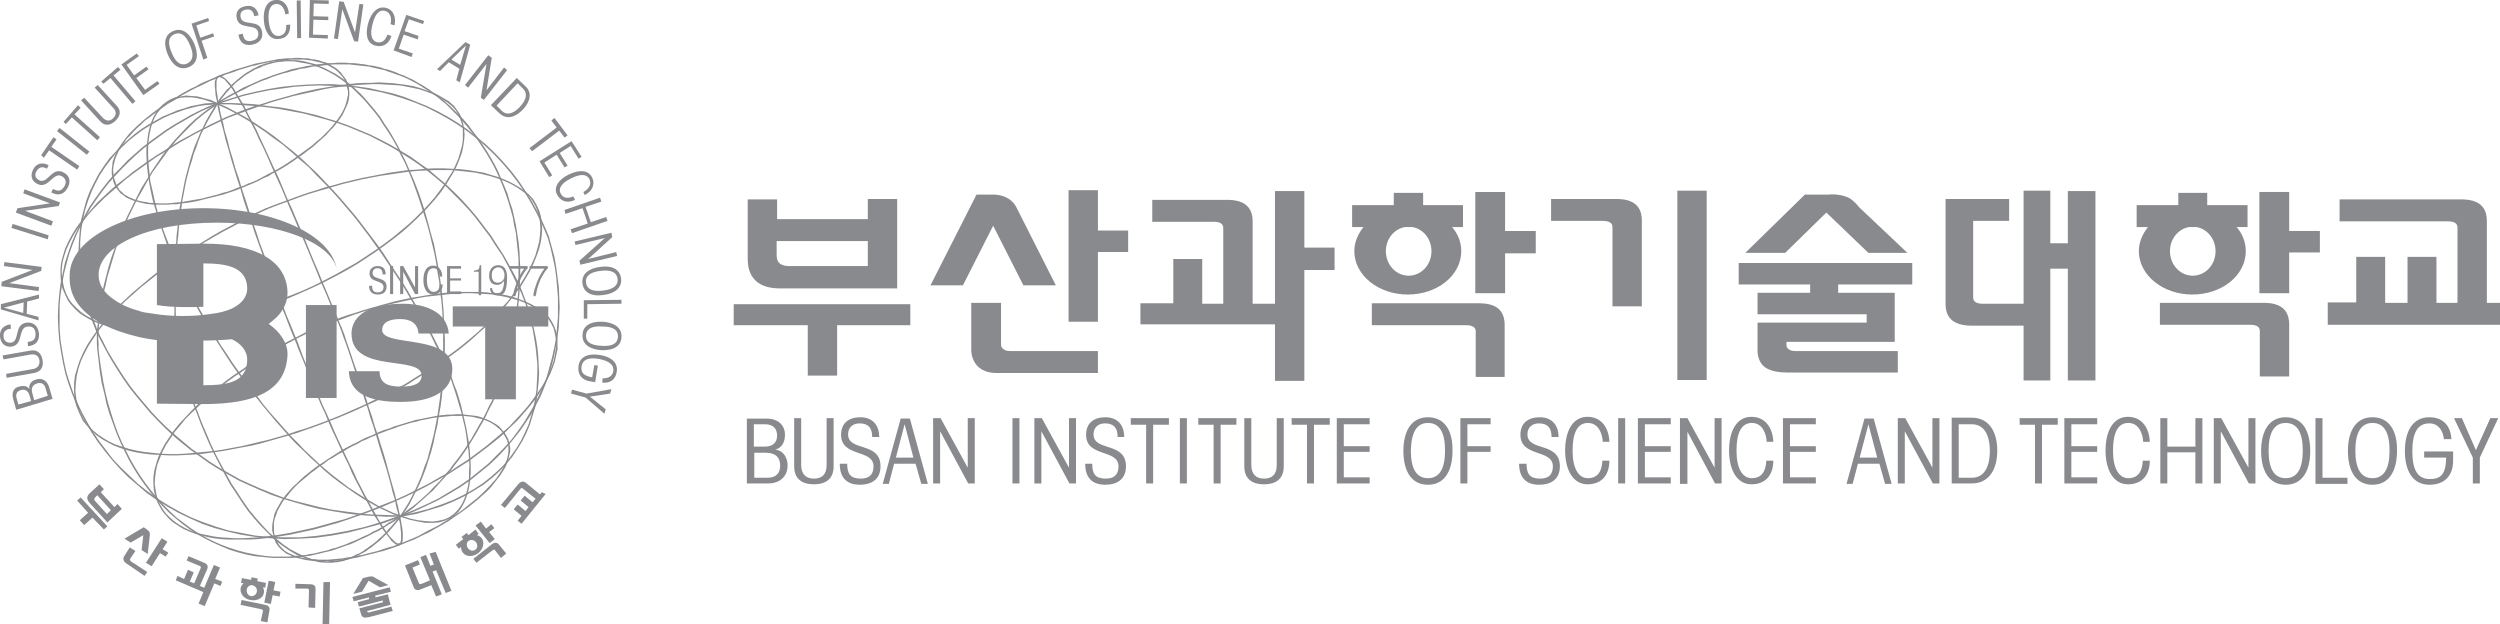 <?xml version="1.0" encoding="utf-8"?>
<!-- Generator: Adobe Illustrator 24.2.0, SVG Export Plug-In . SVG Version: 6.00 Build 0)  -->
<svg version="1.1" id="Layer_1" xmlns="http://www.w3.org/2000/svg" xmlns:xlink="http://www.w3.org/1999/xlink" x="0px" y="0px"
	 viewBox="0 0 570.4 142.4" style="enable-background:new 0 0 570.4 142.4;" xml:space="preserve">
<style type="text/css">
	.st0{fill:#898A8D;}
	.st1{fill-rule:evenodd;clip-rule:evenodd;fill:#898A8D;}
</style>
<g>
	<path class="st0" d="M191,74.2v11.5h-6.7V74.2h-16.9v-4.8h40.3v4.8H191z M177.5,65.8c-6.9-0.2-6.9-5.4-6.9-6.9V45.5h6.7V50H198
		v-4.6h6.7v20.4H177.5z M198,55h-20.8v3.1c0,1.5,0.5,2.5,2.6,2.6H198V55z"/>
	<path class="st0" d="M227.8,85.1c-6.7,0.2-6.2-5.7-6.2-5.7V69.1h6.8v9.6c0,0.4,0.2,0.7,0.6,1c0.4,0.3,0.9,0.4,1.6,0.4h19.9v5H227.8
		z M250.5,57.5v15.9h-6.7v-30h6.7v9.2h6.9v4.9H250.5z"/>
	<path class="st0" d="M290.9,43.6h6.7v12.9h6.9v5.1h-6.9v25.3h-6.7V74h-30.7v-4.8h7.5V59.1h6.6v10.2h16.6V43.6z M279.1,70.6V52
		c0-0.9-0.7-1.4-2.2-1.4h-14v-5h17.4c5,0.1,5.4,3.1,5.5,4.6v20.4H279.1z"/>
	<path class="st0" d="M367.9,69.9V51.8c0-0.9-0.7-1.4-2.2-1.4h-11.8v-5h15.2c5,0.1,5.4,3.1,5.5,4.6v19.9H367.9z"/>
	<path class="st0" d="M336.7,86V75.6c0-0.9-0.7-1.4-2.2-1.4H313v-5h24.8c5,0.1,5.4,3.1,5.5,4.6V86H336.7z"/>
	<path class="st0" d="M343.4,57.7v9.2h-6.8V43.8h6.8v8.9h7v5.1H343.4z"/>
	<path class="st0" d="M382.7,86.7V43.5h6.7v43.2H382.7z"/>
	<path class="st0" d="M412.9,64.9h-16.2V60h39.6v4.9h-16.9v1.9h12.9V78h-24.7v0.7c0,0.4,0.2,1.4,2.1,1.4H433V85h-25.1
		c-2.1,0-3.5-0.3-4.7-0.9c-1.5-0.7-2.2-2.5-2.2-4l0-6.5h24.9v-1.9h-24.9v-4.9h12V64.9z"/>
	<path class="st0" d="M531.1,74v-5h6.5V58.6h6.6v10.5h5.1V58.6h6.6v10.5h14.6v5H531.1z"/>
	<path class="st0" d="M471.8,43.6v11.9h-4v-12h-6.1v25.8h-9.3c-1.5,0-2.2-0.5-2.2-1.4l0-17.5l8.2,0v-5h-14.5v5l0,0l0,19.3
		c0.1,1.5,0.5,4.4,5.5,4.6h12.3v12.5h6.1V61.3h4v25.5h6.3V43.6H471.8z"/>
	<path class="st0" d="M231.9,47.3l9,17.8l-7.4,0l-6.9-13.6l-6.9,13.6l-7.4,0l10.5-20.7h3.8C226.6,44.4,230.3,44.2,231.9,47.3z"/>
	<path class="st0" d="M422.4,45.5c0.9,0.7,1.1,1,1.9,1.9l10.9,10.3l-8.9,0l-9.6-9.2l-9.4,9.2l-9.1,0l13.6-13.3h5.6
		C417.4,44.3,420.7,44.2,422.4,45.5z"/>
	<path class="st0" d="M334,46.8h-9.3V44H318v2.8h-9.5v5h2.6c-1.3,1.6-2.1,3.5-2.1,5.5c0,5.5,5.5,9.9,12.2,9.9
		c6.8,0,12.2-4.4,12.2-9.9c0-2.1-0.8-4-2.1-5.5h2.5V46.8z M326.6,57.3c0,3.1-2.3,5.6-5.2,5.6c-2.9,0-5.2-2.5-5.2-5.6
		c0-2.8,1.9-5.1,4.4-5.5h1.6C324.7,52.2,326.6,54.5,326.6,57.3z"/>
	<path class="st0" d="M515.6,85.9V75.5c0-0.9-0.7-1.4-2.2-1.4h-20.6v-5h24c5,0.1,5.4,3.1,5.5,4.6v12.2H515.6z"/>
	<path class="st0" d="M522.3,57.6v9.3h-6.8V43.8h6.8v8.9h7v4.9H522.3z"/>
	<path class="st0" d="M512.9,46.8h-9.3V44H497v2.8h-9.5v5h2.6c-1.3,1.6-2.1,3.5-2.1,5.5c0,5.5,5.5,9.9,12.2,9.9
		c6.8,0,12.2-4.4,12.2-9.9c0-2.1-0.8-4-2.1-5.5h2.5V46.8z M505.5,57.3c0,3.1-2.3,5.6-5.2,5.6c-2.9,0-5.2-2.5-5.2-5.6
		c0-2.8,1.9-5.1,4.4-5.5h1.6C503.6,52.2,505.5,54.5,505.5,57.3z"/>
	<path class="st0" d="M560.7,70.5V51.9c0-0.9-0.7-1.4-2.2-1.4h-24.7v-5h28.1c5,0.1,5.4,3.1,5.5,4.6v20.4H560.7z"/>
</g>
<g>
	<path class="st0" d="M204.4,104.4l2-7.6h0l2,7.6H204.4z M204,105.8h4.9l1.3,4.6h1.5l-4.1-14.9h-2.1l-4.1,14.9h1.4L204,105.8z"/>
	<path class="st0" d="M424.3,104.4l2-7.6h0l2,7.6H424.3z M423.9,105.8h4.9l1.3,4.6h1.5l-4.1-14.9h-2.1l-4.1,14.9h1.4L423.9,105.8z"
		/>
	<path class="st0" d="M172,103.3h2.7c2.3,0,3.3,1.1,3.3,2.9c0,2.2-1.4,2.8-2.9,2.8h-3V103.3z M170.4,110.3h4.9
		c2.5,0,4.4-1.5,4.4-4.1c0-2-1.2-3.5-2.8-3.6v0c1.4-0.4,2.2-1.6,2.2-3.4c0-2.3-1.7-3.7-4.2-3.7h-4.5V110.3z M172,96.8h2.6
		c1.8,0,2.7,1,2.7,2.6c0,1.6-1,2.5-2.8,2.5H172V96.8z"/>
	<path class="st0" d="M489,100.9c-0.1-2-1-4.4-3.4-4.4c-2.3,0-3.5,2.1-3.5,6.3c0,4,1.3,6.3,3.5,6.3c2.1,0,3.2-1.4,3.3-4h1.6
		c0,3.1-1.6,5.4-5,5.4c-3.3,0-5.1-3.3-5.1-7.7c0-4.4,1.7-7.7,5.1-7.7c3.3,0,4.9,2.7,5,5.7H489z"/>
	<path class="st0" d="M403.1,100.9c-0.1-2-1-4.4-3.4-4.4c-2.3,0-3.5,2.1-3.5,6.3c0,4,1.3,6.3,3.5,6.3c2.1,0,3.2-1.4,3.3-4h1.6
		c0,3.1-1.6,5.4-5,5.4c-3.3,0-5.1-3.3-5.1-7.7c0-4.4,1.7-7.7,5.1-7.7c3.3,0,4.9,2.7,5,5.7H403.1z"/>
	<path class="st0" d="M365.7,100.9c-0.1-2-1-4.4-3.4-4.4c-2.3,0-3.5,2.1-3.5,6.3c0,4,1.3,6.3,3.5,6.3c2.1,0,3.2-1.4,3.3-4h1.6
		c0,3.1-1.6,5.4-5,5.4c-3.3,0-5.1-3.3-5.1-7.7c0-4.4,1.7-7.7,5.1-7.7c3.3,0,4.9,2.7,5,5.7H365.7z"/>
	<path class="st0" d="M446.9,96.8h3c2.5,0,4.1,2,4.1,6.1s-1.6,6.1-4.1,6.1h-3V96.8z M445.3,110.3h4.6c3.9,0,5.8-3.2,5.8-7.5
		c0-4.3-1.9-7.5-5.8-7.5h-4.6V110.3z"/>
	<path class="st0" d="M471,110.3V95.4h7.5v1.4h-5.9v5h5.9v1.3h-5.9v5.8h5.9v1.4H471z"/>
	<path class="st0" d="M406.8,110.3V95.4h7.5v1.4h-5.9v5h5.9v1.3h-5.9v5.8h5.9v1.4H406.8z"/>
	<path class="st0" d="M373.7,110.3V95.4h7.5v1.4h-5.9v5h5.9v1.3h-5.9v5.8h5.9v1.4H373.7z"/>
	<path class="st0" d="M305,110.3V95.4h7.5v1.4h-5.9v5h5.9v1.3h-5.9v5.8h5.9v1.4H305z"/>
	<path class="st0" d="M333.2,110.3V95.4h6.9v1.4h-5.3v5h5.3v1.3h-5.3v7.2H333.2z"/>
	<path class="st0" d="M557.6,100.2c-0.2-2-1.3-3.6-3.3-3.6c-2.7,0-3.9,2.1-3.9,6.4c0,4.2,1.2,6.3,4,6.3c2.3,0,3.7-0.9,3.7-4.9h-5
		V103h6.6v2.1c0,3.4-1.9,5.5-5.4,5.5c-3.9,0-5.6-3.3-5.6-7.7c0-4.4,1.7-7.7,5.6-7.7c3.1,0,4.9,2,5,5L557.6,100.2z"/>
	<path class="st0" d="M492.9,110.3V95.4h1.6v6.5h6.4v-6.5h1.6v14.9h-1.6v-7.1h-6.4v7.1H492.9z"/>
	<path class="st0" d="M231,110.3V95.4h1.6v14.9H231z"/>
	<path class="st0" d="M269.2,110.3V95.4h1.6v14.9H269.2z"/>
	<path class="st0" d="M369.2,110.3V95.4h1.6v14.9H369.2z"/>
	<path class="st0" d="M528.3,110.3V95.4h1.6V109h5.7v1.4H528.3z"/>
	<path class="st0" d="M212.9,110.3V95.4h1.7l6.2,11.3h0V95.4h1.6v14.9h-1.5l-6.4-11.9h0v11.9H212.9z"/>
	<path class="st0" d="M236,110.3V95.4h1.7l6.2,11.3h0V95.4h1.6v14.9h-1.5l-6.4-11.9h0v11.9H236z"/>
	<path class="st0" d="M433,110.3V95.4h1.7l6.2,11.3h0V95.4h1.6v14.9h-1.5l-6.4-11.9h0v11.9H433z"/>
	<path class="st0" d="M383.3,110.3V95.4h1.7l6.2,11.3h0V95.4h1.6v14.9h-1.5L385,98.5h0v11.9H383.3z"/>
	<path class="st0" d="M505.1,110.3V95.4h1.7l6.2,11.3h0V95.4h1.6v14.9h-1.5l-6.4-11.9h0v11.9H505.1z"/>
	<path class="st0" d="M325.8,96.5c2.6,0,3.9,2.1,3.9,6.3c0,4.2-1.3,6.3-3.9,6.3c-2.6,0-3.9-2.1-3.9-6.3
		C322,98.7,323.2,96.5,325.8,96.5z M325.8,95.2c-3.9,0-5.6,3.3-5.6,7.7c0,4.4,1.7,7.7,5.6,7.7c3.9,0,5.6-3.3,5.6-7.7
		C331.5,98.4,329.7,95.2,325.8,95.2z"/>
	<path class="st0" d="M541.3,96.5c2.6,0,3.9,2.1,3.9,6.3c0,4.2-1.3,6.3-3.9,6.3c-2.6,0-3.9-2.1-3.9-6.3
		C537.4,98.7,538.7,96.5,541.3,96.5z M541.3,95.2c-3.9,0-5.6,3.3-5.6,7.7c0,4.4,1.7,7.7,5.6,7.7c3.9,0,5.6-3.3,5.6-7.7
		C547,98.4,545.2,95.2,541.3,95.2z"/>
	<path class="st0" d="M521.5,96.5c2.6,0,3.9,2.1,3.9,6.3c0,4.2-1.3,6.3-3.9,6.3c-2.6,0-3.9-2.1-3.9-6.3
		C517.6,98.7,518.9,96.5,521.5,96.5z M521.5,95.2c-3.9,0-5.6,3.3-5.6,7.7c0,4.4,1.7,7.7,5.6,7.7c3.9,0,5.6-3.3,5.6-7.7
		C527.1,98.4,525.4,95.2,521.5,95.2z"/>
	<path class="st0" d="M193.3,105.8c0,2.3,0.7,3.4,3.1,3.4c1.8,0,2.9-0.8,2.9-2.8c0-4-7.4-2-7.4-7.2c0-2.7,1.8-4,4.4-4
		c2.7,0,4.3,1.7,4.3,4.5h-1.6c0-2.1-0.9-3.1-2.9-3.1c-1.5,0-2.6,0.9-2.6,2.5c0,4,7.4,1.6,7.4,7.3c0,3-2.1,4.2-4.7,4.2
		c-3.1,0-4.6-1.7-4.6-4.8H193.3z"/>
	<path class="st0" d="M348.3,105.8c0,2.3,0.7,3.4,3.1,3.4c1.8,0,2.9-0.8,2.9-2.8c0-4-7.4-2-7.4-7.2c0-2.7,1.8-4,4.4-4
		c2.7,0,4.3,1.7,4.3,4.5H354c0-2.1-0.9-3.1-2.9-3.1c-1.5,0-2.6,0.9-2.6,2.5c0,4,7.4,1.6,7.4,7.3c0,3-2.1,4.2-4.7,4.2
		c-3.1,0-4.6-1.7-4.6-4.8H348.3z"/>
	<path class="st0" d="M249.2,105.8c0,2.3,0.7,3.4,3.1,3.4c1.8,0,2.9-0.8,2.9-2.8c0-4-7.4-2-7.4-7.2c0-2.7,1.8-4,4.4-4
		c2.7,0,4.3,1.7,4.3,4.5H255c0-2.1-0.9-3.1-2.9-3.1c-1.5,0-2.6,0.9-2.6,2.5c0,4,7.4,1.6,7.4,7.3c0,3-2.1,4.2-4.7,4.2
		c-3.1,0-4.6-1.7-4.6-4.8H249.2z"/>
	<path class="st0" d="M460.8,95.4h8.7v1.5h-3.6v13.4h-1.6V96.9h-3.5V95.4z"/>
	<path class="st0" d="M294.7,95.4h8.7v1.5h-3.6v13.4h-1.6V96.9h-3.5V95.4z"/>
	<path class="st0" d="M273.4,95.4h8.7v1.5h-3.6v13.4h-1.6V96.9h-3.5V95.4z"/>
	<path class="st0" d="M258,95.4h8.7v1.5h-3.6v13.4h-1.6V96.9H258V95.4z"/>
	<path class="st0" d="M182.8,95.4v10.7c0,2.1,1.1,3.1,2.9,3.1c1.8,0,2.9-0.9,2.9-3.1V95.4h1.6v11c0,2.7-1.6,4.1-4.5,4.1
		c-2.9,0-4.5-1.4-4.5-4.1v-11H182.8z"/>
	<path class="st0" d="M285.5,95.4v10.7c0,2.1,1.1,3.1,2.9,3.1c1.8,0,2.9-0.9,2.9-3.1V95.4h1.6v11c0,2.7-1.6,4.1-4.5,4.1
		s-4.5-1.4-4.5-4.1v-11H285.5z"/>
	<path class="st0" d="M565.8,104.4v5.9h-1.6v-5.9l-4.3-9h1.8l3.2,7.3l3.3-7.3h1.8L565.8,104.4z"/>
</g>
<g>
	<path class="st1" d="M93.8,87.1l-0.5,0.4l0,0c-0.1,0-0.1,0-0.1-0.1C93.4,87.3,93.6,87.2,93.8,87.1L93.8,87.1L93.8,87.1L93.8,87.1z"
		/>
	<path class="st1" d="M44.9,23.8C44.8,23.8,44.8,23.8,44.9,23.8L44.9,23.8l-0.2,0L44.9,23.8L44.9,23.8L44.9,23.8z"/>
	<polygon class="st1" points="49.5,23.5 49.5,23.5 47.7,24.7 46,26 44.4,27.3 42.8,28.8 41.3,30.4 39.8,32 38.4,33.7 37.1,35.4 
		35.8,37.3 34.6,39.1 33.4,41.1 32.2,43 31.2,45 30.2,47 29.2,49 28.3,51 27.5,53.1 26.7,55.1 26,57.1 25.3,59.1 24.7,61.1 
		24.2,63.1 23.7,65 23.3,66.9 22.9,68.8 22.6,70.6 22.4,72.3 22.3,74 22.1,75.6 22.1,77.1 22.1,78.5 22.2,79.8 22.5,79.8 22.5,78.5 
		22.4,77.1 22.5,75.6 22.6,74 22.8,72.3 23,70.6 23.3,68.8 23.6,67 24.1,65.1 24.5,63.2 25.1,61.2 25.7,59.2 26.3,57.2 27,55.2 
		27.8,53.2 28.6,51.2 29.5,49.1 30.5,47.1 31.5,45.1 32.6,43.2 33.7,41.2 34.8,39.3 36.1,37.5 37.4,35.7 38.7,33.9 40.1,32.2 
		41.6,30.6 43.1,29.1 44.6,27.6 46.3,26.2 47.9,25 49.7,23.8 49.7,23.8 49.7,23.8 49.7,23.8 49.7,23.8 49.7,23.7 49.7,23.7 
		49.7,23.7 49.7,23.7 49.7,23.7 49.7,23.7 49.7,23.6 49.7,23.6 49.7,23.6 49.7,23.6 49.7,23.6 49.7,23.6 49.7,23.5 49.7,23.5 
		49.7,23.5 49.7,23.5 49.7,23.5 49.7,23.5 49.7,23.5 49.6,23.5 49.6,23.5 49.6,23.5 49.6,23.5 49.6,23.4 49.6,23.4 49.5,23.5 
		49.5,23.5 49.5,23.5 49.5,23.5 49.5,23.5 49.5,23.5 	"/>
	<polygon class="st1" points="78.9,14.3 78.9,14.3 77.9,14.3 77,14.3 76,14.4 75.1,14.4 74.1,14.5 73.2,14.6 72.2,14.7 71.3,14.9 
		70.3,15 69.4,15.2 68.4,15.4 67.5,15.6 66.5,15.8 65.6,16.1 64.7,16.4 63.7,16.7 62.8,17 61.9,17.3 60.9,17.7 60,18 59.1,18.4 
		58.2,18.8 57.3,19.2 56.4,19.6 55.5,20 54.6,20.5 53.8,21 52.9,21.4 52,21.9 51.2,22.4 50.3,22.9 49.5,23.5 49.7,23.8 50.5,23.2 
		51.3,22.7 52.2,22.2 53.1,21.7 53.9,21.3 54.8,20.8 55.7,20.4 56.6,19.9 57.4,19.5 58.3,19.1 59.2,18.7 60.2,18.3 61.1,18 62,17.6 
		62.9,17.3 63.8,17 64.8,16.7 65.7,16.5 66.6,16.2 67.6,16 68.5,15.7 69.5,15.6 70.4,15.4 71.3,15.2 72.3,15.1 73.2,15 74.1,14.9 
		75.1,14.8 76,14.7 77,14.7 77.9,14.7 78.9,14.7 78.9,14.7 78.9,14.7 78.9,14.7 78.9,14.7 78.9,14.7 78.9,14.7 79,14.7 79,14.7 
		79,14.7 79,14.7 79,14.6 79,14.6 79,14.6 79,14.6 79,14.6 79,14.6 79,14.5 79,14.5 79,14.5 79,14.5 79,14.5 79,14.5 79,14.4 
		79,14.4 79,14.4 79,14.4 79,14.4 79,14.4 79,14.4 78.9,14.4 78.9,14.4 78.9,14.3 78.9,14.3 78.9,14.3 78.9,14.3 	"/>
	<polygon class="st1" points="105.7,27.2 105.7,27.2 104.9,26.4 104.2,25.7 103.4,24.9 102.7,24.2 101.9,23.5 101.1,22.8 
		100.3,22.2 99.5,21.5 98.7,21 97.9,20.4 97.1,19.9 96.3,19.4 95.4,18.9 94.6,18.4 93.8,18 92.9,17.6 92.1,17.2 91.2,16.9 
		90.3,16.5 89.5,16.2 88.6,15.9 87.7,15.7 86.9,15.4 86,15.2 85.1,15 84.2,14.9 83.3,14.7 82.4,14.6 81.6,14.5 80.7,14.4 79.8,14.4 
		78.9,14.3 78.9,14.7 79.7,14.7 80.6,14.8 81.5,14.9 82.4,15 83.3,15.1 84.2,15.2 85,15.4 85.9,15.6 86.8,15.8 87.7,16 88.5,16.3 
		89.4,16.6 90.2,16.9 91.1,17.2 91.9,17.5 92.8,17.9 93.6,18.3 94.4,18.7 95.3,19.2 96.1,19.7 96.9,20.2 97.7,20.7 98.5,21.2 
		99.3,21.8 100.1,22.4 100.9,23.1 101.7,23.7 102.4,24.4 103.2,25.2 103.9,25.9 104.7,26.7 105.4,27.5 105.4,27.5 105.4,27.5 
		105.4,27.5 105.4,27.5 105.5,27.5 105.5,27.5 105.5,27.5 105.5,27.5 105.5,27.5 105.5,27.5 105.6,27.5 105.6,27.5 105.6,27.5 
		105.6,27.5 105.6,27.5 105.6,27.5 105.6,27.5 105.7,27.5 105.7,27.5 105.7,27.5 105.7,27.5 105.7,27.4 105.7,27.4 105.7,27.4 
		105.7,27.4 105.7,27.4 105.7,27.4 105.7,27.4 105.7,27.3 105.7,27.3 105.7,27.3 105.7,27.3 105.7,27.3 105.7,27.2 105.7,27.2 	"/>
	<polygon class="st1" points="114.3,87.5 114.3,87.5 115.1,85.1 115.7,82.7 116.3,80.4 116.9,78.1 117.3,75.9 117.7,73.6 
		118.1,71.4 118.3,69.3 118.5,67.1 118.6,65.1 118.7,63 118.7,61 118.6,59 118.5,57 118.3,55.1 118,53.2 117.7,51.3 117.3,49.5 
		116.9,47.7 116.3,46 115.8,44.2 115.1,42.5 114.4,40.9 113.7,39.2 112.9,37.6 112,36 111.1,34.5 110.1,33 109.1,31.5 108,30.1 
		106.9,28.6 105.7,27.2 105.4,27.5 106.6,28.9 107.7,30.3 108.8,31.7 109.8,33.2 110.8,34.7 111.7,36.2 112.6,37.8 113.4,39.4 
		114.1,41 114.8,42.7 115.4,44.3 116,46.1 116.5,47.8 117,49.6 117.3,51.4 117.7,53.2 117.9,55.1 118.1,57 118.3,59 118.3,61 
		118.3,63 118.3,65 118.2,67.1 118,69.2 117.7,71.4 117.4,73.6 117,75.8 116.5,78 116,80.3 115.4,82.6 114.7,85 114,87.4 114,87.4 
		114,87.4 114,87.4 114,87.4 114,87.5 114,87.5 114,87.5 114,87.5 114,87.5 114,87.5 114,87.6 114,87.6 114,87.6 114,87.6 114,87.6 
		114,87.6 114.1,87.6 114.1,87.6 114.1,87.6 114.1,87.6 114.1,87.6 114.2,87.6 114.2,87.6 114.2,87.6 114.2,87.6 114.2,87.6 
		114.2,87.6 114.2,87.6 114.2,87.6 114.3,87.6 114.3,87.6 114.3,87.5 114.3,87.5 114.3,87.5 114.3,87.5 114.3,87.5 	"/>
	<polygon class="st1" points="91.5,117.9 91.5,117.9 92.5,117.2 93.5,116.5 94.4,115.8 95.3,115 96.2,114.2 97.1,113.4 98,112.6 
		98.9,111.8 99.7,110.9 100.5,110 101.3,109.1 102.1,108.2 102.9,107.3 103.6,106.3 104.4,105.3 105.1,104.4 105.8,103.4 
		106.5,102.4 107.1,101.4 107.8,100.3 108.4,99.3 109,98.3 109.6,97.2 110.2,96.2 110.8,95.1 111.3,94 111.8,93 112.4,91.9 
		112.9,90.8 113.4,89.7 113.9,88.6 114.3,87.5 114,87.4 113.5,88.5 113,89.6 112.6,90.6 112.1,91.7 111.5,92.8 111,93.9 110.5,94.9 
		109.9,96 109.3,97 108.7,98.1 108.1,99.1 107.5,100.2 106.8,101.2 106.2,102.2 105.5,103.2 104.8,104.2 104.1,105.1 103.3,106.1 
		102.6,107.1 101.8,108 101.1,108.9 100.3,109.8 99.4,110.7 98.6,111.5 97.8,112.4 96.9,113.2 96,114 95.1,114.8 94.2,115.5 
		93.2,116.2 92.3,116.9 91.3,117.6 91.3,117.6 91.3,117.6 91.3,117.6 91.3,117.7 91.3,117.7 91.2,117.7 91.2,117.7 91.2,117.7 
		91.2,117.7 91.2,117.7 91.2,117.8 91.2,117.8 91.2,117.8 91.2,117.8 91.2,117.8 91.2,117.8 91.2,117.9 91.3,117.9 91.3,117.9 
		91.3,117.9 91.3,117.9 91.3,117.9 91.3,117.9 91.3,117.9 91.3,117.9 91.3,117.9 91.4,117.9 91.4,118 91.4,118 91.4,117.9 
		91.4,117.9 91.5,117.9 91.5,117.9 91.5,117.9 91.5,117.9 	"/>
	<polygon class="st1" points="64.3,127.3 64.3,127.3 65.1,127.3 65.9,127.3 66.7,127.3 67.5,127.2 68.3,127.1 69.2,127 70,126.9 
		70.8,126.8 71.6,126.6 72.5,126.4 73.3,126.2 74.1,126 75,125.8 75.8,125.6 76.7,125.3 77.5,125 78.4,124.7 79.2,124.4 80.1,124.1 
		81,123.7 81.8,123.3 82.7,122.9 83.6,122.5 84.4,122.1 85.3,121.6 86.2,121.2 87.1,120.7 87.9,120.2 88.8,119.6 89.7,119.1 
		90.6,118.5 91.5,117.9 91.3,117.6 90.4,118.2 89.5,118.8 88.6,119.3 87.8,119.9 86.9,120.4 86,120.9 85.1,121.3 84.3,121.8 
		83.4,122.2 82.5,122.6 81.7,123 80.8,123.4 80,123.7 79.1,124.1 78.3,124.4 77.4,124.7 76.6,125 75.7,125.2 74.9,125.5 74.1,125.7 
		73.2,125.9 72.4,126.1 71.6,126.3 70.7,126.4 69.9,126.6 69.1,126.7 68.3,126.8 67.5,126.8 66.7,126.9 65.9,127 65.1,127 64.3,127 
		64.3,127 64.3,127 64.3,127 64.3,127 64.3,127 64.2,127 64.2,127 64.2,127 64.2,127.1 64.2,127.1 64.2,127.1 64.2,127.1 
		64.2,127.1 64.1,127.1 64.1,127.1 64.1,127.2 64.1,127.2 64.1,127.2 64.1,127.2 64.1,127.2 64.1,127.2 64.1,127.2 64.2,127.3 
		64.2,127.3 64.2,127.3 64.2,127.3 64.2,127.3 64.2,127.3 64.2,127.3 64.2,127.3 64.3,127.3 64.3,127.3 64.3,127.3 64.3,127.3 
		64.3,127.3 	"/>
	<polygon class="st1" points="22.2,79.8 22.2,79.8 22.5,82.4 22.8,84.9 23.2,87.4 23.8,89.8 24.3,92.2 25,94.5 25.8,96.7 26.6,98.9 
		27.5,101 28.5,103.1 29.5,105.1 30.6,107 31.8,108.9 33,110.6 34.3,112.3 35.7,114 37.1,115.5 38.6,117 40.1,118.3 41.7,119.6 
		43.3,120.8 45,121.9 46.8,122.9 48.6,123.8 50.4,124.6 52.3,125.4 54.2,126 56.1,126.5 58.1,126.9 60.2,127.1 62.2,127.3 
		64.3,127.3 64.3,127 62.2,127 60.2,126.8 58.2,126.5 56.2,126.1 54.3,125.6 52.4,125 50.5,124.3 48.7,123.5 46.9,122.6 45.2,121.6 
		43.5,120.5 41.9,119.3 40.3,118.1 38.8,116.7 37.4,115.3 36,113.7 34.6,112.1 33.3,110.4 32.1,108.7 30.9,106.8 29.8,104.9 
		28.8,102.9 27.8,100.9 26.9,98.8 26.1,96.6 25.4,94.4 24.7,92.1 24.1,89.7 23.6,87.3 23.2,84.9 22.8,82.3 22.5,79.8 22.5,79.8 
		22.5,79.8 22.5,79.8 22.5,79.8 22.5,79.8 22.5,79.7 22.5,79.7 22.5,79.7 22.5,79.7 22.5,79.7 22.5,79.7 22.4,79.7 22.4,79.7 
		22.4,79.7 22.4,79.7 22.4,79.6 22.4,79.6 22.3,79.6 22.3,79.7 22.3,79.7 22.3,79.7 22.3,79.7 22.3,79.7 22.3,79.7 22.3,79.7 
		22.2,79.7 22.2,79.7 22.2,79.7 22.2,79.7 22.2,79.8 22.2,79.8 22.2,79.8 22.2,79.8 22.2,79.8 22.2,79.8 	"/>
	<polygon class="st1" points="64.8,14 64.8,14 66,14 67.1,14 68.2,14.2 69.4,14.4 70.5,14.6 71.7,15 72.9,15.4 74,15.9 75.2,16.5 
		76.3,17.1 77.5,17.9 78.6,18.7 79.8,19.6 80.9,20.6 82,21.7 83.1,22.8 84.2,24.1 85.3,25.4 86.4,26.8 87.4,28.4 88.5,30 89.5,31.6 
		90.5,33.4 91.4,35.3 92.4,37.2 93.3,39.3 94.2,41.5 95,43.7 95.8,46 96.6,48.5 97.4,51 98.1,53.6 98.4,53.6 97.7,50.9 97,48.4 
		96.2,45.9 95.4,43.6 94.5,41.3 93.6,39.2 92.7,37.1 91.7,35.1 90.8,33.3 89.8,31.5 88.8,29.8 87.7,28.2 86.7,26.6 85.6,25.2 
		84.5,23.9 83.4,22.6 82.3,21.4 81.1,20.3 80,19.3 78.8,18.4 77.7,17.6 76.5,16.8 75.3,16.2 74.2,15.6 73,15.1 71.8,14.6 70.6,14.3 
		69.5,14 68.3,13.8 67.1,13.7 66,13.7 64.8,13.7 64.8,13.7 64.8,13.7 64.8,13.7 64.8,13.7 64.7,13.7 64.7,13.7 64.7,13.7 64.7,13.7 
		64.7,13.7 64.7,13.8 64.7,13.8 64.7,13.8 64.7,13.8 64.7,13.8 64.6,13.8 64.6,13.8 64.6,13.9 64.6,13.9 64.6,13.9 64.6,13.9 
		64.7,13.9 64.7,13.9 64.7,14 64.7,14 64.7,14 64.7,14 64.7,14 64.7,14 64.7,14 64.8,14 64.8,14 64.8,14 64.8,14 64.8,14 64.8,14 	
		"/>
	<polygon class="st1" points="49.7,23.7 49.7,23.7 50.1,23.2 50.5,22.6 50.9,22.1 51.3,21.6 51.7,21.1 52.1,20.7 52.5,20.2 
		52.9,19.8 53.4,19.3 53.8,18.9 54.3,18.5 54.7,18.2 55.2,17.8 55.7,17.4 56.1,17.1 56.6,16.8 57.1,16.5 57.6,16.2 58.1,15.9 
		58.6,15.7 59.1,15.5 59.6,15.3 60.1,15 60.6,14.9 61.1,14.7 61.6,14.6 62.2,14.4 62.7,14.3 63.2,14.2 63.8,14.1 64.3,14.1 64.8,14 
		64.8,13.7 64.3,13.7 63.7,13.8 63.2,13.9 62.6,14 62.1,14.1 61.6,14.2 61,14.4 60.5,14.5 60,14.7 59.4,14.9 58.9,15.1 58.4,15.4 
		57.9,15.6 57.4,15.9 56.9,16.2 56.4,16.5 55.9,16.8 55.4,17.2 55,17.5 54.5,17.9 54,18.3 53.6,18.7 53.1,19.1 52.7,19.5 52.3,20 
		51.8,20.4 51.4,20.9 51,21.4 50.6,21.9 50.2,22.4 49.8,23 49.4,23.5 49.4,23.5 49.4,23.5 49.4,23.5 49.4,23.6 49.4,23.6 49.4,23.6 
		49.4,23.6 49.4,23.6 49.4,23.7 49.4,23.7 49.4,23.7 49.4,23.7 49.4,23.7 49.4,23.7 49.4,23.7 49.4,23.8 49.5,23.8 49.5,23.8 
		49.5,23.8 49.5,23.8 49.5,23.8 49.5,23.8 49.5,23.8 49.6,23.8 49.6,23.8 49.6,23.8 49.6,23.8 49.6,23.8 49.6,23.8 49.7,23.8 
		49.7,23.8 49.7,23.8 49.7,23.7 49.7,23.7 49.7,23.7 	"/>
	<polygon class="st1" points="40.1,71.5 40.1,71.5 40.1,70.1 40.1,68.7 40.1,67.3 40.1,65.8 40.2,64.3 40.2,62.8 40.2,61.3 
		40.3,59.8 40.4,58.3 40.4,56.7 40.5,55.2 40.7,53.6 40.8,52.1 41,50.5 41.2,48.9 41.4,47.4 41.6,45.8 41.9,44.3 42.2,42.7 
		42.5,41.2 42.9,39.6 43.3,38.1 43.8,36.6 44.2,35.1 44.8,33.6 45.3,32.1 45.9,30.6 46.6,29.2 47.3,27.8 48.1,26.4 48.9,25.1 
		49.7,23.7 49.4,23.5 48.6,24.9 47.8,26.2 47,27.6 46.3,29.1 45.6,30.5 45,32 44.4,33.4 43.9,34.9 43.4,36.5 43,38 42.6,39.5 
		42.2,41.1 41.9,42.6 41.6,44.2 41.3,45.8 41,47.3 40.8,48.9 40.6,50.5 40.5,52 40.3,53.6 40.2,55.2 40.1,56.7 40,58.3 39.9,59.8 
		39.9,61.3 39.8,62.8 39.8,64.3 39.8,65.8 39.8,67.3 39.8,68.7 39.8,70.1 39.8,71.5 39.8,71.5 39.8,71.5 39.8,71.5 39.8,71.5 
		39.8,71.6 39.8,71.6 39.8,71.6 39.8,71.6 39.8,71.6 39.8,71.6 39.8,71.6 39.9,71.6 39.9,71.7 39.9,71.7 39.9,71.7 39.9,71.7 
		39.9,71.7 40,71.7 40,71.7 40,71.7 40,71.7 40,71.7 40,71.7 40,71.6 40.1,71.6 40.1,71.6 40.1,71.6 40.1,71.6 40.1,71.6 40.1,71.6 
		40.1,71.6 40.1,71.5 40.1,71.5 40.1,71.5 40.1,71.5 	"/>
	<polygon class="st1" points="74.8,128.1 74.8,128.1 73,127.9 71.3,127.6 69.6,127 67.9,126.2 66.2,125.3 64.6,124.2 63,122.9 
		61.4,121.5 59.9,119.9 58.4,118.2 56.9,116.4 55.5,114.4 54.2,112.4 52.8,110.3 51.6,108.1 50.4,105.9 49.2,103.6 48.1,101.3 
		47.1,98.9 46.1,96.6 45.2,94.2 44.3,91.9 43.6,89.5 42.9,87.2 42.3,85 41.7,82.8 41.2,80.7 40.8,78.6 40.5,76.7 40.3,74.8 
		40.2,73.1 40.1,71.5 39.8,71.5 39.8,73.1 40,74.9 40.2,76.7 40.5,78.7 40.9,80.7 41.4,82.9 41.9,85.1 42.5,87.3 43.2,89.6 44,92 
		44.9,94.3 45.8,96.7 46.8,99.1 47.8,101.4 48.9,103.7 50.1,106 51.3,108.3 52.5,110.5 53.9,112.6 55.2,114.6 56.6,116.6 
		58.1,118.4 59.6,120.1 61.2,121.7 62.7,123.2 64.4,124.5 66,125.6 67.7,126.6 69.5,127.3 71.2,127.9 73,128.3 74.8,128.4 
		74.8,128.4 74.8,128.4 74.8,128.4 74.8,128.4 74.8,128.4 74.8,128.4 74.9,128.4 74.9,128.4 74.9,128.4 74.9,128.3 74.9,128.3 
		74.9,128.3 74.9,128.3 74.9,128.3 74.9,128.3 74.9,128.3 74.9,128.2 74.9,128.2 74.9,128.2 74.9,128.2 74.9,128.2 74.9,128.2 
		74.9,128.1 74.9,128.1 74.9,128.1 74.9,128.1 74.9,128.1 74.9,128.1 74.9,128.1 74.8,128.1 74.8,128.1 74.8,128.1 74.8,128.1 
		74.8,128.1 74.8,128.1 	"/>
	<polygon class="st1" points="91.3,117.7 91.3,117.7 90.7,118.4 90.2,119 89.7,119.6 89.1,120.3 88.6,120.8 88.1,121.4 87.6,121.9 
		87.1,122.4 86.5,122.9 86,123.4 85.5,123.8 85,124.2 84.4,124.6 83.9,125 83.4,125.3 82.9,125.7 82.4,126 81.9,126.3 81.3,126.5 
		80.8,126.8 80.3,127 79.8,127.2 79.3,127.3 78.8,127.5 78.3,127.6 77.8,127.7 77.3,127.8 76.8,127.9 76.3,128 75.8,128 75.3,128 
		74.8,128.1 74.8,128.4 75.3,128.4 75.8,128.4 76.3,128.3 76.8,128.3 77.3,128.2 77.8,128.1 78.4,128 78.9,127.8 79.4,127.7 
		79.9,127.5 80.4,127.3 81,127.1 81.5,126.8 82,126.6 82.5,126.3 83.1,126 83.6,125.7 84.1,125.3 84.7,124.9 85.2,124.5 85.7,124.1 
		86.2,123.7 86.8,123.2 87.3,122.7 87.8,122.2 88.4,121.6 88.9,121.1 89.4,120.5 89.9,119.9 90.5,119.2 91,118.6 91.5,117.9 
		91.5,117.9 91.5,117.9 91.5,117.9 91.5,117.8 91.6,117.8 91.6,117.8 91.6,117.8 91.6,117.8 91.6,117.8 91.6,117.7 91.6,117.7 
		91.6,117.7 91.5,117.7 91.5,117.7 91.5,117.7 91.5,117.7 91.5,117.6 91.5,117.6 91.5,117.6 91.5,117.6 91.5,117.6 91.5,117.6 
		91.4,117.6 91.4,117.6 91.4,117.6 91.4,117.6 91.4,117.6 91.3,117.6 91.3,117.6 91.3,117.6 91.3,117.6 91.3,117.6 91.3,117.7 
		91.3,117.7 91.3,117.7 	"/>
	<polygon class="st1" points="98.1,53.6 98.1,53.6 98.6,55.7 99.1,57.8 99.5,59.9 99.8,62 100.2,64.2 100.4,66.4 100.7,68.6 
		100.9,70.8 101,73 101.1,75.3 101.1,77.5 101.1,79.7 101.1,81.9 101,84.2 100.8,86.4 100.6,88.5 100.4,90.7 100.1,92.8 99.8,94.9 
		99.4,97 99,99 98.5,101 98,102.9 97.5,104.8 96.8,106.6 96.2,108.4 95.5,110.1 94.7,111.8 93.9,113.4 93.1,114.9 92.2,116.3 
		91.3,117.7 91.5,117.9 92.5,116.5 93.4,115.1 94.2,113.5 95,111.9 95.8,110.3 96.5,108.6 97.2,106.8 97.8,104.9 98.4,103 
		98.9,101.1 99.3,99.1 99.8,97 100.1,95 100.5,92.9 100.8,90.7 101,88.6 101.2,86.4 101.3,84.2 101.4,81.9 101.5,79.7 101.5,77.5 
		101.4,75.3 101.3,73 101.2,70.8 101,68.6 100.8,66.4 100.5,64.2 100.2,62 99.8,59.8 99.4,57.7 99,55.6 98.4,53.6 98.4,53.6 
		98.4,53.6 98.4,53.5 98.4,53.5 98.4,53.5 98.4,53.5 98.4,53.5 98.4,53.5 98.4,53.4 98.4,53.4 98.3,53.4 98.3,53.4 98.3,53.4 
		98.3,53.4 98.3,53.4 98.3,53.4 98.2,53.4 98.2,53.4 98.2,53.4 98.2,53.4 98.2,53.4 98.2,53.5 98.2,53.5 98.1,53.5 98.1,53.5 
		98.1,53.5 98.1,53.5 98.1,53.5 98.1,53.5 98.1,53.6 98.1,53.6 98.1,53.6 98.1,53.6 98.1,53.6 98.1,53.6 	"/>
	<polygon class="st1" points="26.6,42.3 26.6,42.3 26.3,41.4 26,40.6 25.9,39.7 25.8,38.8 25.9,37.9 26.1,37 26.3,36.2 26.7,35.3 
		27.1,34.4 27.7,33.5 28.3,32.6 28.9,31.7 29.7,30.9 30.5,30 31.3,29.2 32.2,28.4 33.1,27.5 34.1,26.8 35.1,26 36.2,25.2 37.2,24.5 
		38.3,23.7 39.4,23.1 40.5,22.4 41.6,21.7 42.7,21.1 43.8,20.5 44.8,20 45.9,19.5 46.9,19 47.9,18.5 48.9,18.1 48.7,17.8 47.8,18.2 
		46.8,18.6 45.7,19.1 44.7,19.7 43.6,20.2 42.5,20.8 41.4,21.4 40.3,22.1 39.2,22.8 38.1,23.5 37,24.2 36,24.9 34.9,25.7 33.9,26.5 
		32.9,27.3 32,28.1 31.1,28.9 30.2,29.8 29.4,30.6 28.7,31.5 28,32.4 27.4,33.3 26.8,34.2 26.4,35.1 26,36 25.7,36.9 25.6,37.9 
		25.5,38.8 25.5,39.7 25.7,40.6 25.9,41.6 26.3,42.5 26.3,42.5 26.3,42.5 26.3,42.5 26.3,42.5 26.3,42.5 26.4,42.5 26.4,42.5 
		26.4,42.5 26.4,42.6 26.4,42.6 26.4,42.6 26.5,42.6 26.5,42.6 26.5,42.6 26.5,42.6 26.5,42.6 26.5,42.5 26.5,42.5 26.6,42.5 
		26.6,42.5 26.6,42.5 26.6,42.5 26.6,42.5 26.6,42.5 26.6,42.5 26.6,42.4 26.6,42.4 26.6,42.4 26.6,42.4 26.6,42.4 26.6,42.4 
		26.6,42.3 26.6,42.3 26.6,42.3 26.6,42.3 	"/>
	<polygon class="st1" points="56.6,41.9 56.6,41.9 55.5,42.4 54.3,42.8 53.1,43.3 52,43.7 50.8,44 49.6,44.4 48.4,44.7 47.2,45 
		46.1,45.3 44.9,45.5 43.7,45.7 42.6,45.9 41.4,46.1 40.3,46.2 39.3,46.3 38.2,46.4 37.2,46.4 36.2,46.4 35.2,46.3 34.2,46.3 
		33.3,46.1 32.5,46 31.7,45.8 30.9,45.6 30.2,45.3 29.5,45 28.9,44.7 28.3,44.3 27.8,43.8 27.3,43.4 27,42.9 26.6,42.3 26.3,42.5 
		26.7,43.1 27.1,43.6 27.5,44.1 28.1,44.5 28.7,45 29.3,45.3 30,45.6 30.8,45.9 31.6,46.1 32.4,46.3 33.3,46.5 34.2,46.6 35.2,46.7 
		36.1,46.7 37.2,46.7 38.2,46.7 39.3,46.6 40.4,46.6 41.5,46.4 42.6,46.3 43.8,46.1 44.9,45.9 46.1,45.6 47.3,45.3 48.5,45 
		49.7,44.7 50.9,44.4 52.1,44 53.3,43.6 54.4,43.2 55.6,42.7 56.8,42.2 56.8,42.2 56.8,42.2 56.8,42.2 56.8,42.2 56.8,42.2 
		56.8,42.2 56.8,42.2 56.8,42.2 56.9,42.2 56.9,42.1 56.9,42.1 56.9,42.1 56.9,42.1 56.9,42.1 56.9,42.1 56.9,42 56.9,42 56.9,42 
		56.8,42 56.8,42 56.8,42 56.8,42 56.8,41.9 56.8,41.9 56.8,41.9 56.8,41.9 56.7,41.9 56.7,41.9 56.7,41.9 56.7,41.9 56.7,41.9 
		56.7,41.9 56.6,41.9 56.6,41.9 56.6,41.9 	"/>
	<polygon class="st1" points="77.5,16.8 77.5,16.8 78.2,17.6 78.7,18.4 79,19.2 79.2,20 79.4,20.8 79.4,21.7 79.2,22.5 79,23.4 
		78.7,24.3 78.3,25.2 77.8,26.1 77.2,27 76.5,27.9 75.8,28.8 75,29.7 74.1,30.6 73.2,31.5 72.2,32.3 71.2,33.2 70.1,34 69,34.8 
		67.9,35.6 66.8,36.4 65.6,37.2 64.5,37.9 63.3,38.6 62.2,39.2 61,39.8 59.9,40.4 58.8,41 57.7,41.5 56.6,41.9 56.8,42.2 57.8,41.8 
		58.9,41.3 60,40.7 61.2,40.2 62.3,39.5 63.5,38.9 64.7,38.2 65.8,37.5 67,36.7 68.1,35.9 69.3,35.1 70.3,34.3 71.4,33.5 72.4,32.6 
		73.4,31.7 74.4,30.8 75.2,29.9 76.1,29 76.8,28.1 77.5,27.2 78.1,26.3 78.6,25.3 79,24.4 79.4,23.5 79.6,22.6 79.7,21.7 79.7,20.8 
		79.6,19.9 79.3,19 79,18.2 78.4,17.4 77.8,16.6 77.8,16.6 77.8,16.6 77.8,16.6 77.7,16.6 77.7,16.5 77.7,16.5 77.7,16.5 77.7,16.5 
		77.7,16.5 77.6,16.5 77.6,16.5 77.6,16.5 77.6,16.5 77.6,16.5 77.6,16.6 77.6,16.6 77.5,16.6 77.5,16.6 77.5,16.6 77.5,16.6 
		77.5,16.6 77.5,16.6 77.5,16.6 77.5,16.7 77.5,16.7 77.5,16.7 77.5,16.7 77.5,16.7 77.5,16.7 77.5,16.8 77.5,16.8 77.5,16.8 
		77.5,16.8 77.5,16.8 77.5,16.8 	"/>
	<polygon class="st1" points="48.9,18.1 48.9,18.1 49.7,17.7 50.6,17.4 51.5,17 52.5,16.7 53.4,16.4 54.4,16 55.4,15.7 56.4,15.4 
		57.4,15.1 58.4,14.9 59.4,14.6 60.4,14.4 61.4,14.2 62.5,14 63.5,13.9 64.5,13.8 65.5,13.7 66.5,13.6 67.4,13.6 68.4,13.6 
		69.3,13.6 70.2,13.7 71.1,13.8 71.9,14 72.8,14.2 73.6,14.4 74.3,14.7 75,15 75.7,15.4 76.4,15.8 77,16.3 77.5,16.8 77.8,16.6 
		77.2,16 76.6,15.5 75.9,15.1 75.2,14.7 74.5,14.3 73.7,14.1 72.9,13.8 72,13.6 71.1,13.5 70.2,13.3 69.3,13.3 68.4,13.2 67.4,13.2 
		66.4,13.3 65.4,13.3 64.4,13.4 63.4,13.5 62.4,13.7 61.4,13.9 60.4,14.1 59.3,14.3 58.3,14.5 57.3,14.8 56.3,15.1 55.3,15.4 
		54.3,15.7 53.3,16 52.3,16.4 51.4,16.7 50.5,17 49.6,17.4 48.7,17.8 48.7,17.8 48.7,17.8 48.7,17.8 48.7,17.8 48.7,17.8 48.7,17.8 
		48.7,17.8 48.7,17.8 48.6,17.8 48.6,17.9 48.6,17.9 48.6,17.9 48.6,17.9 48.6,17.9 48.6,17.9 48.6,18 48.6,18 48.6,18 48.7,18 
		48.7,18 48.7,18 48.7,18 48.7,18.1 48.7,18.1 48.7,18.1 48.7,18.1 48.8,18.1 48.8,18.1 48.8,18.1 48.8,18.1 48.8,18.1 48.8,18.1 
		48.9,18.1 48.9,18.1 48.9,18.1 	"/>
	<polygon class="st1" points="63.3,123.6 63.3,123.6 62.9,122.7 62.6,121.9 62.5,121 62.5,120.1 62.5,119.2 62.7,118.3 63,117.5 
		63.3,116.6 63.8,115.7 64.3,114.8 64.9,113.9 65.6,113.1 66.3,112.2 67.1,111.3 67.9,110.5 68.8,109.7 69.8,108.9 70.7,108.1 
		71.8,107.3 72.8,106.5 73.9,105.8 74.9,105 76,104.4 77.1,103.7 78.2,103.1 79.3,102.4 80.4,101.8 81.5,101.3 82.5,100.7 
		83.5,100.3 84.5,99.8 85.5,99.4 85.4,99.1 84.4,99.5 83.4,99.9 82.4,100.4 81.3,101 80.2,101.5 79.1,102.1 78,102.7 76.9,103.4 
		75.8,104.1 74.7,104.8 73.7,105.5 72.6,106.2 71.5,107 70.5,107.8 69.5,108.6 68.6,109.4 67.7,110.3 66.8,111.1 66,112 65.3,112.8 
		64.6,113.7 64,114.6 63.5,115.5 63,116.4 62.6,117.3 62.4,118.3 62.2,119.2 62.1,120.1 62.1,121 62.3,121.9 62.6,122.9 62.9,123.8 
		62.9,123.8 62.9,123.8 63,123.8 63,123.8 63,123.8 63,123.8 63,123.8 63,123.8 63,123.8 63.1,123.9 63.1,123.9 63.1,123.9 
		63.1,123.9 63.1,123.9 63.1,123.9 63.2,123.9 63.2,123.8 63.2,123.8 63.2,123.8 63.2,123.8 63.2,123.8 63.2,123.8 63.2,123.8 
		63.3,123.8 63.3,123.8 63.3,123.7 63.3,123.7 63.3,123.7 63.3,123.7 63.3,123.7 63.3,123.7 63.3,123.6 63.3,123.6 63.3,123.6 
		63.3,123.6 	"/>
	<polygon class="st1" points="93.3,123.2 93.3,123.2 92.1,123.7 90.9,124.1 89.8,124.6 88.6,124.9 87.4,125.3 86.2,125.7 85,126 
		83.8,126.3 82.7,126.6 81.5,126.8 80.3,127.1 79.2,127.2 78.1,127.4 77,127.5 75.9,127.6 74.8,127.7 73.8,127.7 72.8,127.7 
		71.8,127.6 70.9,127.6 70,127.4 69.1,127.3 68.3,127.1 67.5,126.9 66.8,126.6 66.1,126.3 65.5,126 64.9,125.6 64.4,125.1 64,124.7 
		63.6,124.2 63.3,123.6 62.9,123.8 63.3,124.4 63.7,124.9 64.2,125.4 64.7,125.8 65.3,126.3 66,126.6 66.7,126.9 67.4,127.2 
		68.2,127.4 69,127.6 69.9,127.8 70.8,127.9 71.8,128 72.8,128 73.8,128 74.8,128 75.9,128 77,127.9 78.1,127.7 79.3,127.6 
		80.4,127.4 81.6,127.2 82.7,126.9 83.9,126.6 85.1,126.3 86.3,126 87.5,125.7 88.7,125.3 89.9,124.9 91,124.5 92.2,124 93.4,123.5 
		93.4,123.5 93.4,123.5 93.4,123.5 93.4,123.5 93.4,123.5 93.5,123.5 93.5,123.5 93.5,123.5 93.5,123.5 93.5,123.4 93.5,123.4 
		93.5,123.4 93.5,123.4 93.5,123.4 93.5,123.4 93.5,123.3 93.5,123.3 93.5,123.3 93.5,123.3 93.5,123.3 93.5,123.3 93.5,123.3 
		93.4,123.2 93.4,123.2 93.4,123.2 93.4,123.2 93.4,123.2 93.4,123.2 93.3,123.2 93.3,123.2 93.3,123.2 93.3,123.2 93.3,123.2 
		93.3,123.2 93.3,123.2 	"/>
	<polygon class="st1" points="114.2,98.1 114.2,98.1 114.8,98.9 115.3,99.7 115.7,100.5 115.9,101.3 116,102.1 116,103 115.9,103.8 
		115.7,104.7 115.3,105.6 114.9,106.5 114.4,107.4 113.8,108.3 113.2,109.2 112.4,110.1 111.6,111 110.7,111.9 109.8,112.8 
		108.8,113.7 107.8,114.5 106.8,115.3 105.7,116.2 104.6,117 103.4,117.7 102.3,118.5 101.1,119.2 100,119.9 98.8,120.5 97.6,121.1 
		96.5,121.7 95.4,122.3 94.3,122.8 93.3,123.2 93.4,123.5 94.5,123.1 95.5,122.6 96.7,122 97.8,121.5 99,120.8 100.1,120.2 
		101.3,119.5 102.5,118.8 103.6,118 104.8,117.2 105.9,116.4 107,115.6 108,114.8 109.1,113.9 110.1,113 111,112.2 111.9,111.3 
		112.7,110.3 113.4,109.4 114.1,108.5 114.7,107.6 115.3,106.6 115.7,105.7 116,104.8 116.2,103.9 116.4,103 116.4,102.1 
		116.2,101.2 116,100.3 115.6,99.5 115.1,98.7 114.4,97.9 114.4,97.9 114.4,97.9 114.4,97.9 114.4,97.9 114.4,97.8 114.4,97.8 
		114.3,97.8 114.3,97.8 114.3,97.8 114.3,97.8 114.3,97.8 114.2,97.8 114.2,97.8 114.2,97.8 114.2,97.9 114.2,97.9 114.2,97.9 
		114.2,97.9 114.2,97.9 114.2,97.9 114.1,97.9 114.1,97.9 114.1,97.9 114.1,98 114.1,98 114.1,98 114.1,98 114.1,98 114.1,98 
		114.1,98.1 114.1,98.1 114.1,98.1 114.2,98.1 114.2,98.1 114.2,98.1 	"/>
	<polygon class="st1" points="85.5,99.4 85.5,99.4 86.4,99 87.2,98.7 88.2,98.3 89.1,98 90,97.7 91,97.3 92,97 93,96.7 94,96.4 
		95,96.2 96,95.9 97.1,95.7 98.1,95.5 99.1,95.3 100.1,95.2 101.1,95.1 102.1,95 103.1,94.9 104.1,94.9 105,94.9 105.9,94.9 
		106.8,95 107.7,95.1 108.6,95.3 109.4,95.5 110.2,95.7 111,96 111.7,96.3 112.4,96.7 113,97.1 113.6,97.6 114.2,98.1 114.4,97.9 
		113.9,97.3 113.2,96.8 112.5,96.4 111.8,96 111.1,95.7 110.3,95.4 109.5,95.1 108.7,94.9 107.8,94.8 106.9,94.7 106,94.6 105,94.5 
		104.1,94.5 103.1,94.6 102.1,94.6 101.1,94.7 100.1,94.8 99,95 98,95.2 97,95.4 96,95.6 94.9,95.8 93.9,96.1 92.9,96.4 91.9,96.7 
		90.9,97 89.9,97.3 89,97.7 88,98 87.1,98.3 86.2,98.7 85.4,99.1 85.4,99.1 85.4,99.1 85.3,99.1 85.3,99.1 85.3,99.1 85.3,99.1 
		85.3,99.1 85.3,99.1 85.3,99.1 85.3,99.2 85.3,99.2 85.3,99.2 85.2,99.2 85.2,99.2 85.3,99.2 85.3,99.3 85.3,99.3 85.3,99.3 
		85.3,99.3 85.3,99.3 85.3,99.3 85.3,99.3 85.3,99.4 85.3,99.4 85.3,99.4 85.4,99.4 85.4,99.4 85.4,99.4 85.4,99.4 85.4,99.4 
		85.4,99.4 85.5,99.4 85.5,99.4 85.5,99.4 85.5,99.4 	"/>
	<polygon class="st1" points="15.8,68.4 15.8,68.4 15.1,67 14.6,65.6 14.3,64.1 14.1,62.7 14.1,61.2 14.3,59.7 14.7,58.3 15.2,56.8 
		15.9,55.3 16.7,53.8 17.6,52.3 18.7,50.8 19.8,49.4 21.1,47.9 22.5,46.5 23.9,45.1 25.5,43.7 27.1,42.3 28.7,40.9 30.4,39.6 
		32.2,38.3 33.9,37.1 35.7,35.8 37.6,34.7 39.4,33.5 41.2,32.4 43,31.4 44.8,30.4 46.6,29.5 48.4,28.6 50.1,27.8 51.7,27 51.6,26.7 
		49.9,27.5 48.2,28.3 46.5,29.2 44.7,30.1 42.9,31.1 41,32.1 39.2,33.2 37.4,34.4 35.6,35.5 33.7,36.8 32,38 30.2,39.3 28.5,40.7 
		26.8,42 25.2,43.4 23.7,44.8 22.2,46.2 20.9,47.7 19.6,49.2 18.4,50.6 17.3,52.1 16.4,53.6 15.6,55.1 14.9,56.6 14.4,58.2 14,59.7 
		13.8,61.2 13.8,62.7 13.9,64.2 14.2,65.7 14.8,67.1 15.5,68.6 15.5,68.6 15.5,68.6 15.6,68.6 15.6,68.6 15.6,68.6 15.6,68.6 
		15.6,68.6 15.6,68.6 15.6,68.6 15.7,68.6 15.7,68.6 15.7,68.6 15.7,68.6 15.7,68.6 15.7,68.6 15.8,68.6 15.8,68.6 15.8,68.6 
		15.8,68.6 15.8,68.6 15.8,68.6 15.8,68.6 15.8,68.6 15.9,68.5 15.9,68.5 15.9,68.5 15.9,68.5 15.9,68.5 15.9,68.5 15.9,68.4 
		15.9,68.4 15.9,68.4 15.9,68.4 15.8,68.4 15.8,68.4 15.8,68.4 	"/>
	<polygon class="st1" points="65.8,67.6 65.8,67.6 64.2,68.3 62.6,68.9 61,69.5 59.3,70.1 57.6,70.7 55.8,71.2 54,71.7 52.2,72.2 
		50.4,72.7 48.6,73.2 46.7,73.6 44.9,73.9 43,74.2 41.2,74.5 39.4,74.7 37.6,74.9 35.8,75 34.1,75.1 32.4,75.1 30.7,75 29.1,74.9 
		27.5,74.7 26,74.4 24.6,74.1 23.2,73.7 21.9,73.2 20.7,72.6 19.5,71.9 18.5,71.2 17.5,70.3 16.6,69.4 15.8,68.4 15.5,68.6 
		16.3,69.6 17.2,70.6 18.2,71.5 19.3,72.2 20.5,72.9 21.8,73.5 23.1,74 24.5,74.4 26,74.8 27.5,75.1 29.1,75.3 30.7,75.4 32.4,75.4 
		34.1,75.4 35.9,75.4 37.6,75.3 39.4,75.1 41.3,74.9 43.1,74.6 44.9,74.3 46.8,73.9 48.7,73.5 50.5,73.1 52.3,72.6 54.1,72.1 
		55.9,71.6 57.7,71 59.4,70.4 61.1,69.8 62.8,69.2 64.4,68.6 65.9,68 65.9,68 65.9,68 65.9,68 65.9,67.9 65.9,67.9 66,67.9 66,67.9 
		66,67.9 66,67.9 66,67.9 66,67.8 66,67.8 66,67.8 66,67.8 66,67.8 66,67.8 66,67.8 66,67.7 66,67.7 66,67.7 66,67.7 66,67.7 
		65.9,67.7 65.9,67.7 65.9,67.6 65.9,67.6 65.9,67.6 65.9,67.6 65.9,67.6 65.8,67.6 65.8,67.6 65.8,67.6 65.8,67.6 65.8,67.6 
		65.8,67.6 	"/>
	<polygon class="st1" points="103.2,24.3 103.2,24.3 104,25.2 104.6,26.2 105,27.2 105.4,28.3 105.6,29.5 105.6,30.7 105.6,32 
		105.4,33.3 105,34.7 104.6,36.1 104,37.5 103.3,39 102.4,40.4 101.5,41.9 100.4,43.4 99.2,45 97.9,46.5 96.5,48 94.9,49.6 
		93.3,51.1 91.5,52.6 89.7,54.1 87.7,55.6 85.6,57.1 83.5,58.5 81.2,60 78.9,61.3 76.4,62.7 73.9,64 71.3,65.3 68.6,66.5 65.8,67.6 
		65.9,68 68.7,66.8 71.4,65.6 74.1,64.3 76.6,63 79,61.7 81.4,60.3 83.7,58.8 85.8,57.4 87.9,55.9 89.9,54.4 91.8,52.9 93.5,51.4 
		95.2,49.8 96.7,48.3 98.2,46.7 99.5,45.2 100.7,43.7 101.8,42.1 102.7,40.6 103.6,39.1 104.3,37.7 104.9,36.2 105.4,34.8 
		105.7,33.4 105.9,32 106,30.7 105.9,29.5 105.7,28.3 105.4,27.1 104.9,26 104.2,25 103.5,24 103.4,24 103.5,24 103.4,24 103.4,24 
		103.4,24 103.4,24 103.4,24 103.4,24 103.3,24 103.3,24 103.3,24 103.3,24 103.3,24 103.3,24 103.2,24 103.2,24 103.2,24 103.2,24 
		103.2,24 103.2,24 103.2,24 103.2,24.1 103.2,24.1 103.2,24.1 103.1,24.1 103.1,24.1 103.1,24.1 103.1,24.2 103.1,24.2 103.2,24.2 
		103.2,24.2 103.2,24.2 103.2,24.2 103.2,24.3 103.2,24.3 103.2,24.3 	"/>
	<polygon class="st1" points="51.7,27 51.7,27 53.3,26.4 54.9,25.8 56.5,25.2 58.2,24.6 59.9,24 61.7,23.4 63.4,22.9 65.2,22.4 
		67,21.9 68.8,21.5 70.6,21.1 72.4,20.7 74.2,20.3 76,20 77.8,19.8 79.6,19.6 81.3,19.4 83.1,19.3 84.8,19.2 86.5,19.2 88.1,19.3 
		89.8,19.4 91.3,19.5 92.9,19.8 94.4,20.1 95.8,20.4 97.2,20.9 98.6,21.4 99.8,22 101,22.7 102.1,23.4 103.2,24.3 103.4,24 
		102.4,23.1 101.2,22.4 100,21.7 98.7,21.1 97.3,20.6 95.9,20.1 94.5,19.7 92.9,19.4 91.4,19.2 89.8,19 88.2,18.9 86.5,18.8 
		84.8,18.9 83.1,18.9 81.3,19 79.5,19.2 77.7,19.4 75.9,19.7 74.1,20 72.3,20.3 70.5,20.7 68.7,21.1 66.9,21.6 65.1,22.1 63.3,22.6 
		61.6,23.1 59.8,23.7 58.1,24.2 56.4,24.8 54.8,25.4 53.1,26.1 51.6,26.7 51.6,26.7 51.6,26.7 51.6,26.7 51.5,26.7 51.5,26.7 
		51.5,26.7 51.5,26.8 51.5,26.8 51.5,26.8 51.5,26.8 51.5,26.8 51.5,26.8 51.5,26.8 51.5,26.9 51.5,26.9 51.5,26.9 51.5,26.9 
		51.5,26.9 51.5,26.9 51.5,27 51.5,27 51.5,27 51.5,27 51.5,27 51.5,27 51.6,27 51.6,27 51.6,27 51.6,27 51.6,27 51.6,27 51.7,27 
		51.7,27 51.7,27 51.7,27 	"/>
	<polygon class="st1" points="37.1,116.1 37.1,116.1 36.3,114.7 35.8,113.3 35.5,111.8 35.3,110.4 35.4,108.9 35.6,107.4 35.9,106 
		36.5,104.5 37.1,103 37.9,101.5 38.9,100 39.9,98.5 41.1,97.1 42.3,95.6 43.7,94.2 45.2,92.8 46.7,91.4 48.3,90 49.9,88.6 
		51.6,87.3 53.4,86 55.2,84.8 57,83.5 58.8,82.4 60.6,81.2 62.5,80.1 64.3,79.1 66.1,78.1 67.8,77.2 69.6,76.3 71.3,75.5 72.9,74.7 
		72.8,74.4 71.1,75.2 69.4,76 67.7,76.9 65.9,77.8 64.1,78.8 62.3,79.8 60.4,80.9 58.6,82.1 56.8,83.2 55,84.5 53.2,85.7 51.4,87 
		49.7,88.4 48.1,89.7 46.4,91.1 44.9,92.5 43.5,93.9 42.1,95.4 40.8,96.8 39.6,98.3 38.6,99.8 37.6,101.3 36.8,102.8 36.1,104.3 
		35.6,105.9 35.2,107.4 35,108.9 35,110.4 35.1,111.9 35.5,113.4 36,114.8 36.8,116.2 36.8,116.3 36.8,116.2 36.8,116.3 36.8,116.3 
		36.8,116.3 36.8,116.3 36.8,116.3 36.9,116.3 36.9,116.3 36.9,116.3 36.9,116.3 36.9,116.3 36.9,116.3 37,116.3 37,116.3 37,116.3 
		37,116.3 37,116.3 37,116.3 37,116.3 37.1,116.3 37.1,116.3 37.1,116.3 37.1,116.2 37.1,116.2 37.1,116.2 37.1,116.2 37.1,116.2 
		37.1,116.2 37.1,116.1 37.1,116.1 37.1,116.1 37.1,116.1 37.1,116.1 37.1,116.1 	"/>
	<polygon class="st1" points="87,115.3 87,115.3 85.4,116 83.8,116.6 82.2,117.2 80.5,117.8 78.8,118.4 77,118.9 75.2,119.4 
		73.4,119.9 71.6,120.4 69.8,120.8 67.9,121.2 66.1,121.6 64.3,121.9 62.4,122.2 60.6,122.4 58.8,122.6 57.1,122.7 55.3,122.8 
		53.6,122.8 52,122.7 50.3,122.6 48.8,122.4 47.3,122.1 45.8,121.8 44.4,121.4 43.1,120.9 41.9,120.3 40.7,119.6 39.7,118.9 
		38.7,118 37.8,117.1 37.1,116.1 36.8,116.3 37.6,117.3 38.5,118.3 39.5,119.2 40.6,119.9 41.7,120.6 43,121.2 44.3,121.7 
		45.7,122.1 47.2,122.5 48.7,122.8 50.3,123 51.9,123.1 53.6,123.1 55.3,123.1 57.1,123.1 58.9,123 60.7,122.8 62.5,122.6 
		64.3,122.3 66.2,122 68,121.6 69.9,121.2 71.7,120.8 73.5,120.3 75.3,119.8 77.1,119.3 78.9,118.7 80.6,118.1 82.3,117.5 84,116.9 
		85.6,116.3 87.1,115.7 87.1,115.7 87.1,115.7 87.1,115.7 87.1,115.6 87.2,115.6 87.2,115.6 87.2,115.6 87.2,115.6 87.2,115.6 
		87.2,115.6 87.2,115.5 87.2,115.5 87.2,115.5 87.2,115.5 87.2,115.5 87.2,115.5 87.2,115.4 87.2,115.4 87.2,115.4 87.2,115.4 
		87.2,115.4 87.2,115.4 87.2,115.4 87.1,115.4 87.1,115.3 87.1,115.3 87.1,115.3 87.1,115.3 87.1,115.3 87.1,115.3 87,115.3 
		87,115.3 87,115.3 87,115.3 87,115.3 	"/>
	<polygon class="st1" points="124.4,72 124.4,72 125.2,72.9 125.8,73.9 126.3,74.9 126.6,76.1 126.8,77.2 126.9,78.5 126.8,79.7 
		126.6,81 126.3,82.4 125.8,83.8 125.2,85.2 124.5,86.7 123.7,88.1 122.7,89.6 121.6,91.1 120.4,92.7 119.1,94.2 117.7,95.7 
		116.2,97.3 114.5,98.8 112.7,100.3 110.9,101.8 108.9,103.3 106.9,104.8 104.7,106.2 102.5,107.7 100.1,109 97.7,110.4 95.1,111.7 
		92.5,113 89.8,114.2 87,115.3 87.1,115.7 89.9,114.5 92.6,113.3 95.3,112 97.8,110.7 100.3,109.3 102.6,108 104.9,106.5 
		107.1,105.1 109.1,103.6 111.1,102.1 113,100.6 114.8,99.1 116.4,97.5 118,96 119.4,94.4 120.7,92.9 121.9,91.4 123,89.8 124,88.3 
		124.8,86.8 125.5,85.4 126.1,83.9 126.6,82.5 126.9,81.1 127.2,79.8 127.2,78.5 127.2,77.2 127,76 126.6,74.8 126.1,73.7 
		125.5,72.7 124.7,71.7 124.7,71.7 124.7,71.7 124.7,71.7 124.7,71.7 124.6,71.7 124.6,71.7 124.6,71.7 124.6,71.7 124.6,71.7 
		124.6,71.7 124.5,71.7 124.5,71.7 124.5,71.7 124.5,71.7 124.5,71.7 124.5,71.7 124.4,71.7 124.4,71.7 124.4,71.7 124.4,71.7 
		124.4,71.8 124.4,71.8 124.4,71.8 124.4,71.8 124.4,71.8 124.4,71.8 124.4,71.8 124.4,71.9 124.4,71.9 124.4,71.9 124.4,71.9 
		124.4,71.9 124.4,71.9 124.4,72 124.4,72 124.4,72 	"/>
	<polygon class="st1" points="72.9,74.7 72.9,74.7 74.5,74.1 76.1,73.5 77.8,72.9 79.4,72.3 81.1,71.7 82.9,71.1 84.6,70.6 
		86.4,70.1 88.2,69.6 90,69.2 91.8,68.8 93.6,68.4 95.4,68 97.2,67.7 99,67.5 100.8,67.3 102.6,67.1 104.3,67 106,66.9 107.7,66.9 
		109.4,67 111,67.1 112.6,67.2 114.1,67.5 115.6,67.8 117.1,68.2 118.5,68.6 119.8,69.1 121,69.7 122.2,70.4 123.4,71.1 124.4,72 
		124.7,71.7 123.6,70.9 122.4,70.1 121.2,69.4 119.9,68.8 118.6,68.3 117.2,67.8 115.7,67.4 114.2,67.1 112.6,66.9 111,66.7 
		109.4,66.6 107.7,66.6 106,66.6 104.3,66.6 102.5,66.7 100.8,66.9 99,67.1 97.2,67.4 95.4,67.7 93.6,68 91.7,68.4 89.9,68.8 
		88.1,69.3 86.3,69.8 84.5,70.3 82.8,70.8 81,71.4 79.3,71.9 77.6,72.5 76,73.1 74.4,73.8 72.8,74.4 72.8,74.4 72.8,74.4 72.8,74.4 
		72.7,74.4 72.7,74.4 72.7,74.5 72.7,74.5 72.7,74.5 72.7,74.5 72.7,74.5 72.7,74.5 72.7,74.5 72.7,74.6 72.7,74.6 72.7,74.6 
		72.7,74.6 72.7,74.6 72.7,74.6 72.7,74.7 72.7,74.7 72.7,74.7 72.7,74.7 72.7,74.7 72.7,74.7 72.8,74.7 72.8,74.7 72.8,74.7 
		72.8,74.7 72.8,74.7 72.8,74.8 72.9,74.7 72.9,74.7 72.9,74.7 72.9,74.7 72.9,74.7 72.9,74.7 	"/>
	<polygon class="st1" points="19.2,95.8 19.2,95.8 18.4,94.2 17.8,92.5 17.4,90.9 17.2,89.2 17.3,87.5 17.5,85.8 17.9,84.1 
		18.5,82.3 19.3,80.6 20.2,78.9 21.3,77.2 22.5,75.4 23.9,73.7 25.3,72.1 26.9,70.4 28.6,68.7 30.4,67.1 32.2,65.5 34.1,64 
		36.1,62.4 38.1,60.9 40.2,59.5 42.3,58 44.4,56.7 46.5,55.4 48.7,54.1 50.8,52.9 52.9,51.8 54.9,50.7 56.9,49.7 58.9,48.7 
		60.8,47.8 60.7,47.5 58.7,48.4 56.8,49.4 54.7,50.4 52.7,51.5 50.6,52.6 48.5,53.8 46.4,55.1 44.2,56.4 42.1,57.8 40,59.2 
		37.9,60.6 35.9,62.1 33.9,63.7 32,65.3 30.1,66.9 28.4,68.5 26.7,70.1 25.1,71.8 23.6,73.5 22.3,75.2 21,77 19.9,78.7 19,80.4 
		18.2,82.2 17.6,84 17.1,85.7 16.9,87.4 16.9,89.2 17,90.9 17.4,92.6 18.1,94.3 18.9,96 18.9,96 18.9,96 18.9,96 19,96 19,96 19,96 
		19,96 19,96.1 19,96.1 19,96.1 19.1,96.1 19.1,96.1 19.1,96.1 19.1,96.1 19.1,96.1 19.1,96.1 19.2,96 19.2,96 19.2,96 19.2,96 
		19.2,96 19.2,96 19.2,96 19.2,96 19.2,96 19.2,95.9 19.3,95.9 19.3,95.9 19.3,95.9 19.3,95.9 19.3,95.9 19.2,95.8 19.2,95.8 
		19.2,95.8 19.2,95.8 	"/>
	<polygon class="st1" points="77.1,95 77.1,95 75.3,95.7 73.5,96.4 71.6,97.1 69.6,97.8 67.6,98.4 65.6,99.1 63.5,99.7 61.4,100.3 
		59.3,100.8 57.2,101.3 55.1,101.8 52.9,102.2 50.8,102.6 48.7,102.9 46.6,103.1 44.5,103.3 42.4,103.5 40.4,103.6 38.5,103.6 
		36.5,103.5 34.6,103.3 32.8,103.1 31.1,102.8 29.4,102.4 27.8,101.9 26.3,101.4 24.8,100.7 23.5,99.9 22.3,99.1 21.1,98.1 20.1,97 
		19.2,95.8 18.9,96 19.9,97.2 20.9,98.3 22,99.3 23.3,100.2 24.7,101 26.1,101.7 27.7,102.3 29.3,102.8 31,103.2 32.8,103.5 
		34.6,103.7 36.5,103.8 38.4,103.9 40.4,103.9 42.5,103.8 44.5,103.7 46.6,103.5 48.7,103.2 50.9,102.9 53,102.5 55.1,102.1 
		57.3,101.7 59.4,101.2 61.5,100.6 63.6,100 65.7,99.4 67.7,98.8 69.7,98.1 71.7,97.4 73.6,96.7 75.4,96 77.2,95.3 77.2,95.3 
		77.2,95.3 77.2,95.3 77.2,95.3 77.3,95.3 77.3,95.2 77.3,95.2 77.3,95.2 77.3,95.2 77.3,95.2 77.3,95.2 77.3,95.2 77.3,95.1 
		77.3,95.1 77.3,95.1 77.3,95.1 77.3,95.1 77.3,95.1 77.3,95 77.3,95 77.3,95 77.3,95 77.3,95 77.2,95 77.2,95 77.2,95 77.2,95 
		77.2,95 77.2,95 77.2,95 77.1,95 77.1,95 77.1,95 77.1,95 77.1,95 	"/>
	<polygon class="st1" points="120.5,44.6 120.5,44.6 121.4,45.7 122.1,46.9 122.6,48.1 123,49.4 123.2,50.7 123.3,52.2 123.2,53.6 
		123,55.2 122.6,56.7 122.1,58.4 121.4,60 120.6,61.7 119.6,63.4 118.5,65.2 117.2,66.9 115.9,68.7 114.3,70.4 112.7,72.2 110.9,74 
		109,75.8 107,77.5 104.8,79.3 102.5,81 100.1,82.7 97.6,84.4 95,86 92.3,87.7 89.4,89.2 86.5,90.7 83.5,92.2 80.3,93.6 77.1,95 
		77.2,95.3 80.5,93.9 83.6,92.5 86.7,91.1 89.6,89.5 92.5,88 95.2,86.3 97.8,84.7 100.3,83 102.7,81.3 105,79.6 107.2,77.8 
		109.2,76 111.1,74.3 112.9,72.5 114.6,70.7 116.1,68.9 117.5,67.1 118.8,65.4 119.9,63.6 120.9,61.9 121.7,60.2 122.4,58.5 
		123,56.8 123.4,55.2 123.6,53.7 123.7,52.2 123.6,50.7 123.4,49.3 123,48 122.4,46.7 121.7,45.5 120.7,44.4 120.7,44.4 120.7,44.4 
		120.7,44.4 120.7,44.4 120.7,44.3 120.7,44.3 120.7,44.3 120.6,44.3 120.6,44.3 120.6,44.3 120.6,44.3 120.6,44.3 120.6,44.3 
		120.5,44.3 120.5,44.3 120.5,44.4 120.5,44.4 120.5,44.4 120.5,44.4 120.5,44.4 120.5,44.4 120.5,44.4 120.4,44.4 120.4,44.5 
		120.4,44.5 120.4,44.5 120.4,44.5 120.4,44.5 120.4,44.5 120.4,44.6 120.4,44.6 120.5,44.6 120.5,44.6 120.5,44.6 120.5,44.6 
		120.5,44.6 	"/>
	<polygon class="st1" points="60.8,47.8 60.8,47.8 62.6,47.1 64.5,46.4 66.4,45.7 68.3,45 70.3,44.3 72.3,43.7 74.4,43.1 76.4,42.5 
		78.5,41.9 80.6,41.4 82.7,40.9 84.8,40.5 86.9,40.1 89,39.8 91,39.5 93.1,39.2 95.2,39 97.2,38.9 99.2,38.8 101.1,38.8 103,38.8 
		104.9,39 106.8,39.2 108.5,39.4 110.3,39.8 111.9,40.2 113.5,40.7 115.1,41.3 116.6,42 118,42.8 119.3,43.7 120.5,44.6 120.7,44.4 
		119.5,43.4 118.1,42.5 116.7,41.7 115.2,41 113.7,40.4 112,39.9 110.4,39.4 108.6,39.1 106.8,38.8 105,38.6 103.1,38.5 101.1,38.4 
		99.2,38.4 97.2,38.5 95.1,38.7 93.1,38.8 91,39.1 88.9,39.4 86.8,39.8 84.7,40.2 82.6,40.6 80.5,41.1 78.4,41.6 76.3,42.2 
		74.3,42.7 72.2,43.4 70.2,44 68.2,44.7 66.3,45.4 64.4,46.1 62.5,46.8 60.7,47.5 60.7,47.5 60.7,47.5 60.6,47.5 60.6,47.5 
		60.6,47.6 60.6,47.6 60.6,47.6 60.6,47.6 60.6,47.6 60.6,47.6 60.6,47.6 60.6,47.7 60.6,47.7 60.6,47.7 60.6,47.7 60.6,47.7 
		60.6,47.7 60.6,47.8 60.6,47.8 60.6,47.8 60.6,47.8 60.6,47.8 60.6,47.8 60.6,47.8 60.6,47.8 60.7,47.8 60.7,47.9 60.7,47.9 
		60.7,47.9 60.7,47.9 60.7,47.9 60.8,47.9 60.8,47.9 60.8,47.8 60.8,47.8 60.8,47.8 	"/>
	<polygon class="st1" points="49.5,23.8 49.5,23.8 51.7,24.8 54,26 56.1,27.2 58.3,28.6 60.4,30 62.4,31.5 64.5,33 66.5,34.7 
		68.4,36.4 70.4,38.1 72.2,40 74.1,41.9 75.9,43.8 77.6,45.7 79.3,47.7 81,49.7 82.6,51.8 84.2,53.9 85.7,56 87.2,58.1 88.6,60.2 
		90,62.3 91.4,64.4 92.7,66.5 93.9,68.6 95.1,70.6 96.2,72.7 97.3,74.7 98.4,76.7 99.3,78.6 100.3,80.5 101.1,82.4 101.5,82.2 
		100.6,80.3 99.7,78.5 98.7,76.5 97.6,74.5 96.6,72.5 95.4,70.5 94.2,68.4 93,66.3 91.7,64.2 90.3,62.1 88.9,60 87.5,57.8 86,55.7 
		84.5,53.7 82.9,51.6 81.3,49.5 79.6,47.5 77.9,45.5 76.1,43.5 74.3,41.6 72.5,39.7 70.6,37.9 68.7,36.1 66.7,34.4 64.7,32.8 
		62.7,31.2 60.6,29.7 58.5,28.3 56.3,26.9 54.1,25.7 51.9,24.5 49.6,23.5 49.6,23.5 49.6,23.5 49.6,23.5 49.6,23.5 49.6,23.5 
		49.6,23.4 49.5,23.5 49.5,23.5 49.5,23.5 49.5,23.5 49.5,23.5 49.5,23.5 49.5,23.5 49.4,23.5 49.4,23.5 49.4,23.5 49.4,23.5 
		49.4,23.6 49.4,23.6 49.4,23.6 49.4,23.6 49.4,23.6 49.4,23.6 49.4,23.7 49.4,23.7 49.4,23.7 49.4,23.7 49.4,23.7 49.4,23.7 
		49.4,23.7 49.4,23.8 49.5,23.8 49.5,23.8 49.5,23.8 49.5,23.8 	"/>
	<polygon class="st1" points="43.5,66.9 43.5,66.9 42.1,64 40.8,61.1 39.5,58.3 38.5,55.7 37.5,53.1 36.6,50.6 35.9,48.1 35.3,45.8 
		34.8,43.5 34.3,41.4 34.1,39.4 33.9,37.4 33.8,35.6 33.8,33.8 33.9,32.2 34.1,30.7 34.4,29.3 34.8,28 35.3,26.8 35.9,25.8 
		36.6,24.9 37.4,24.1 38.2,23.5 39.1,23 40.1,22.6 41.2,22.3 42.4,22.2 43.7,22.2 45,22.4 46.4,22.7 47.9,23.2 49.5,23.8 49.6,23.5 
		48.1,22.8 46.5,22.4 45.1,22 43.7,21.9 42.4,21.8 41.2,22 40,22.2 39,22.6 38,23.2 37.1,23.9 36.3,24.7 35.6,25.6 35,26.7 
		34.5,27.9 34.1,29.2 33.8,30.6 33.6,32.2 33.4,33.8 33.4,35.6 33.5,37.4 33.7,39.4 34,41.5 34.4,43.6 34.9,45.9 35.6,48.2 
		36.3,50.7 37.2,53.2 38.1,55.8 39.2,58.5 40.4,61.3 41.8,64.1 43.2,67 43.2,67 43.2,67 43.2,67 43.3,67.1 43.3,67.1 43.3,67.1 
		43.3,67.1 43.3,67.1 43.3,67.1 43.3,67.1 43.4,67.1 43.4,67.1 43.4,67.1 43.4,67.1 43.4,67.1 43.4,67.1 43.5,67.1 43.5,67.1 
		43.5,67.1 43.5,67.1 43.5,67.1 43.5,67.1 43.5,67.1 43.5,67 43.5,67 43.6,67 43.6,67 43.6,67 43.6,67 43.6,66.9 43.6,66.9 
		43.6,66.9 43.6,66.9 43.5,66.9 43.5,66.9 	"/>
	<polygon class="st1" points="91.5,117.6 91.5,117.6 89.7,117 88,116.2 86.3,115.4 84.6,114.4 82.9,113.4 81.2,112.3 79.5,111.2 
		77.8,109.9 76.1,108.6 74.4,107.2 72.8,105.8 71.1,104.2 69.5,102.7 67.9,101 66.3,99.4 64.7,97.6 63.2,95.9 61.6,94.1 60.1,92.3 
		58.7,90.4 57.2,88.5 55.8,86.6 54.4,84.7 53,82.7 51.7,80.7 50.4,78.8 49.2,76.8 48,74.8 46.8,72.8 45.7,70.8 44.6,68.8 43.5,66.9 
		43.2,67 44.3,69 45.4,71 46.5,73 47.7,75 48.9,77 50.1,78.9 51.4,80.9 52.7,82.9 54.1,84.9 55.5,86.8 56.9,88.7 58.4,90.6 
		59.9,92.5 61.4,94.3 62.9,96.1 64.5,97.9 66,99.6 67.6,101.3 69.3,102.9 70.9,104.5 72.6,106 74.2,107.5 75.9,108.9 77.6,110.2 
		79.3,111.4 81,112.6 82.7,113.7 84.4,114.7 86.2,115.7 87.9,116.5 89.6,117.3 91.3,117.9 91.3,117.9 91.3,117.9 91.3,117.9 
		91.4,117.9 91.4,118 91.4,118 91.4,117.9 91.5,117.9 91.5,117.9 91.5,117.9 91.5,117.9 91.5,117.9 91.5,117.9 91.5,117.9 
		91.5,117.9 91.5,117.9 91.5,117.8 91.6,117.8 91.6,117.8 91.6,117.8 91.6,117.8 91.6,117.8 91.6,117.7 91.6,117.7 91.6,117.7 
		91.6,117.7 91.5,117.7 91.5,117.7 91.5,117.7 91.5,117.6 91.5,117.6 91.5,117.6 91.5,117.6 91.5,117.6 91.5,117.6 	"/>
	<polygon class="st1" points="101.1,82.4 101.1,82.4 101.7,83.6 102.2,84.9 102.8,86.3 103.3,87.8 103.8,89.3 104.3,90.9 
		104.8,92.6 105.3,94.3 105.7,96 106.1,97.7 106.4,99.5 106.6,101.2 106.9,102.9 107,104.6 107.1,106.2 107,107.8 107,109.3 
		106.8,110.8 106.5,112.1 106.1,113.4 105.6,114.6 105,115.6 104.3,116.5 103.5,117.3 102.5,118 101.4,118.5 100.1,118.8 98.7,119 
		97.2,118.9 95.4,118.7 93.5,118.3 91.5,117.6 91.3,117.9 93.5,118.6 95.4,119 97.1,119.3 98.8,119.3 100.2,119.2 101.5,118.8 
		102.7,118.3 103.7,117.6 104.6,116.8 105.3,115.8 105.9,114.7 106.4,113.5 106.8,112.2 107.1,110.8 107.3,109.4 107.4,107.8 
		107.4,106.2 107.3,104.6 107.2,102.9 107,101.1 106.7,99.4 106.4,97.7 106,95.9 105.6,94.2 105.2,92.5 104.7,90.8 104.2,89.2 
		103.6,87.7 103.1,86.2 102.6,84.8 102,83.4 101.5,82.2 101.5,82.2 101.5,82.2 101.5,82.2 101.4,82.2 101.4,82.2 101.4,82.2 
		101.4,82.2 101.4,82.1 101.4,82.1 101.4,82.1 101.3,82.1 101.3,82.1 101.3,82.1 101.3,82.1 101.3,82.1 101.3,82.1 101.2,82.1 
		101.2,82.1 101.2,82.1 101.2,82.2 101.2,82.2 101.2,82.2 101.2,82.2 101.2,82.2 101.1,82.2 101.1,82.2 101.1,82.2 101.1,82.3 
		101.1,82.3 101.1,82.3 101.1,82.3 101.1,82.3 101.1,82.3 101.1,82.4 101.1,82.4 	"/>
	<polygon class="st1" points="118.7,65.4 118.7,65.4 117.5,62.9 116.2,60.5 114.9,58.2 113.4,55.9 112,53.7 110.4,51.6 108.8,49.5 
		107.1,47.5 105.4,45.6 103.6,43.8 101.7,42 99.8,40.4 97.8,38.7 95.7,37.2 93.6,35.7 91.4,34.4 89.2,33.1 86.9,31.9 84.5,30.7 
		82.1,29.7 79.7,28.7 77.2,27.8 74.6,27 72,26.2 69.4,25.6 66.7,25 63.9,24.5 61.2,24.2 58.3,23.8 55.4,23.6 52.5,23.5 49.6,23.5 
		49.6,23.8 52.5,23.8 55.4,24 58.3,24.2 61.1,24.5 63.9,24.9 66.6,25.4 69.3,25.9 71.9,26.6 74.5,27.3 77.1,28.1 79.6,29 82,30 
		84.4,31 86.7,32.2 89,33.4 91.2,34.7 93.4,36.1 95.5,37.5 97.5,39 99.5,40.6 101.5,42.3 103.3,44.1 105.1,45.9 106.9,47.8 
		108.5,49.7 110.1,51.8 111.7,53.9 113.1,56.1 114.6,58.3 115.9,60.7 117.1,63.1 118.3,65.6 118.3,65.6 118.3,65.6 118.3,65.6 
		118.4,65.6 118.4,65.6 118.4,65.6 118.4,65.6 118.4,65.6 118.4,65.6 118.4,65.7 118.5,65.7 118.5,65.7 118.5,65.7 118.5,65.7 
		118.5,65.7 118.5,65.7 118.5,65.6 118.6,65.6 118.6,65.6 118.6,65.6 118.6,65.6 118.6,65.6 118.6,65.6 118.6,65.6 118.6,65.6 
		118.7,65.6 118.7,65.5 118.7,65.5 118.7,65.5 118.7,65.5 118.7,65.5 118.7,65.4 118.7,65.4 118.7,65.4 118.7,65.4 	"/>
	<polygon class="st1" points="91.4,117.9 91.4,117.9 94.8,117.3 97.9,116.4 100.8,115.5 103.5,114.4 106,113.2 108.2,111.9 
		110.3,110.6 112.2,109.1 114,107.5 115.5,105.9 116.9,104.2 118.1,102.4 119.2,100.6 120.1,98.8 120.9,96.9 121.5,94.9 122.1,93 
		122.5,91 122.7,89 122.9,87 123,85.1 122.9,83.1 122.8,81.1 122.6,79.2 122.3,77.3 121.9,75.4 121.5,73.6 121,71.8 120.5,70.1 
		119.9,68.5 119.3,66.9 118.7,65.4 118.3,65.6 119,67 119.6,68.6 120.2,70.2 120.7,71.9 121.2,73.7 121.6,75.5 121.9,77.3 
		122.2,79.2 122.4,81.1 122.6,83.1 122.6,85.1 122.5,87 122.4,89 122.1,91 121.7,92.9 121.2,94.8 120.6,96.8 119.8,98.6 
		118.9,100.5 117.8,102.3 116.6,104 115.3,105.7 113.7,107.3 112,108.8 110.1,110.3 108.1,111.6 105.8,112.9 103.3,114.1 
		100.7,115.1 97.8,116.1 94.7,116.9 91.4,117.6 91.4,117.6 91.4,117.6 91.3,117.6 91.3,117.6 91.3,117.6 91.3,117.6 91.3,117.6 
		91.3,117.6 91.3,117.7 91.3,117.7 91.2,117.7 91.2,117.7 91.2,117.7 91.2,117.7 91.2,117.8 91.2,117.8 91.2,117.8 91.2,117.8 
		91.2,117.8 91.2,117.8 91.2,117.9 91.3,117.9 91.3,117.9 91.3,117.9 91.3,117.9 91.3,117.9 91.3,117.9 91.3,117.9 91.3,117.9 
		91.3,117.9 91.4,117.9 91.4,117.9 91.4,117.9 91.4,117.9 91.4,117.9 91.4,117.9 	"/>
	<polygon class="st1" points="22.1,76 22.1,76 23.2,78.1 24.3,80.2 25.5,82.3 26.8,84.4 28.1,86.4 29.5,88.4 31,90.3 32.6,92.2 
		34.2,94.1 35.9,95.9 37.7,97.7 39.5,99.4 41.4,101 43.4,102.6 45.5,104.1 47.6,105.6 49.8,107 52.1,108.3 54.4,109.6 56.8,110.7 
		59.3,111.8 61.9,112.9 64.5,113.8 67.2,114.6 70,115.4 72.8,116.1 75.7,116.6 78.7,117.1 81.8,117.5 84.9,117.7 88.1,117.9 
		91.4,117.9 91.4,117.6 88.1,117.5 84.9,117.4 81.8,117.1 78.8,116.7 75.8,116.3 72.9,115.7 70.1,115 67.3,114.3 64.6,113.5 
		62,112.5 59.5,111.5 57,110.4 54.6,109.3 52.3,108 50,106.7 47.8,105.3 45.7,103.8 43.6,102.3 41.7,100.7 39.8,99.1 37.9,97.4 
		36.2,95.7 34.5,93.9 32.9,92 31.3,90.1 29.8,88.2 28.4,86.2 27.1,84.2 25.8,82.1 24.6,80.1 23.5,77.9 22.4,75.8 22.4,75.8 
		22.4,75.8 22.4,75.8 22.4,75.8 22.4,75.8 22.4,75.7 22.4,75.7 22.3,75.7 22.3,75.7 22.3,75.7 22.3,75.7 22.3,75.7 22.3,75.7 
		22.3,75.7 22.2,75.7 22.2,75.7 22.2,75.7 22.2,75.7 22.2,75.7 22.2,75.7 22.1,75.8 22.1,75.8 22.1,75.8 22.1,75.8 22.1,75.8 
		22.1,75.8 22.1,75.8 22.1,75.8 22.1,75.9 22.1,75.9 22.1,75.9 22.1,75.9 22.1,75.9 22.1,76 22.1,76 22.1,76 	"/>
	<polygon class="st1" points="49.6,23.5 49.6,23.5 48.2,23.5 46.7,23.6 45.2,23.9 43.6,24.2 42.1,24.7 40.4,25.2 38.8,25.9 
		37.1,26.6 35.5,27.5 33.9,28.4 32.3,29.4 30.7,30.6 29.2,31.9 27.7,33.2 26.3,34.7 24.9,36.2 23.7,37.9 22.5,39.7 21.5,41.6 
		20.5,43.6 19.7,45.7 19.1,47.9 18.5,50.2 18.2,52.6 18,55.2 17.9,57.8 18.1,60.6 18.5,63.4 19,66.4 19.8,69.5 20.8,72.7 22.1,76 
		22.4,75.8 21.2,72.5 20.2,69.4 19.4,66.3 18.8,63.4 18.5,60.5 18.3,57.8 18.3,55.2 18.5,52.7 18.9,50.3 19.4,48 20.1,45.8 
		20.9,43.7 21.8,41.8 22.8,39.9 24,38.1 25.2,36.5 26.5,34.9 27.9,33.5 29.4,32.1 30.9,30.9 32.5,29.7 34.1,28.7 35.7,27.8 
		37.3,26.9 38.9,26.2 40.5,25.6 42.2,25 43.7,24.6 45.3,24.2 46.8,24 48.2,23.9 49.6,23.8 49.6,23.8 49.6,23.8 49.6,23.8 49.6,23.8 
		49.6,23.8 49.6,23.8 49.7,23.8 49.7,23.8 49.7,23.8 49.7,23.7 49.7,23.7 49.7,23.7 49.7,23.7 49.7,23.7 49.7,23.7 49.7,23.7 
		49.7,23.6 49.7,23.6 49.7,23.6 49.7,23.6 49.7,23.6 49.7,23.6 49.7,23.5 49.7,23.5 49.7,23.5 49.7,23.5 49.7,23.5 49.7,23.5 
		49.7,23.5 49.6,23.5 49.6,23.5 49.6,23.5 49.6,23.5 49.6,23.5 49.6,23.5 	"/>
	<polygon class="st1" points="14.7,82.9 14.7,82.9 14.2,80.1 13.8,77.5 13.6,74.8 13.6,72.3 13.6,69.7 13.8,67.3 14.2,64.8 
		14.6,62.5 15.2,60.1 15.8,57.9 16.6,55.7 17.5,53.5 18.5,51.4 19.6,49.4 20.7,47.4 22,45.5 23.3,43.7 24.7,41.9 26.2,40.2 
		27.8,38.5 29.4,36.9 31,35.4 32.7,33.9 34.5,32.5 36.3,31.2 38.1,29.9 40,28.7 41.9,27.6 43.8,26.5 45.7,25.5 47.7,24.6 49.6,23.8 
		49.5,23.5 47.5,24.3 45.6,25.2 43.6,26.2 41.7,27.3 39.8,28.4 37.9,29.6 36.1,30.9 34.3,32.2 32.5,33.6 30.8,35.1 29.1,36.6 
		27.5,38.3 25.9,39.9 24.4,41.7 23,43.5 21.7,45.3 20.4,47.2 19.3,49.2 18.2,51.3 17.2,53.4 16.3,55.5 15.5,57.8 14.8,60 14.3,62.4 
		13.8,64.8 13.5,67.2 13.3,69.7 13.2,72.3 13.3,74.9 13.5,77.5 13.9,80.2 14.4,82.9 14.4,82.9 14.4,82.9 14.4,82.9 14.4,83 14.4,83 
		14.4,83 14.4,83 14.4,83 14.4,83.1 14.4,83.1 14.5,83.1 14.5,83.1 14.5,83.1 14.5,83.1 14.5,83.1 14.5,83.1 14.6,83.1 14.6,83.1 
		14.6,83.1 14.6,83.1 14.6,83.1 14.6,83.1 14.6,83 14.7,83 14.7,83 14.7,83 14.7,83 14.7,83 14.7,82.9 14.7,82.9 14.7,82.9 
		14.7,82.9 14.7,82.9 14.7,82.9 14.7,82.9 	"/>
	<polygon class="st1" points="91.3,117.6 91.3,117.6 87.3,119 83.3,120.2 79.4,121.1 75.6,121.8 71.9,122.3 68.4,122.6 64.9,122.6 
		61.5,122.5 58.3,122.2 55.1,121.6 52,121 49.1,120.1 46.2,119.1 43.5,118 40.9,116.7 38.4,115.3 36,113.8 33.8,112.2 31.6,110.5 
		29.6,108.6 27.6,106.7 25.8,104.8 24.2,102.7 22.6,100.6 21.2,98.5 19.9,96.3 18.7,94.1 17.6,91.8 16.7,89.6 15.9,87.3 15.2,85.1 
		14.7,82.9 14.4,82.9 14.9,85.2 15.6,87.5 16.4,89.7 17.3,92 18.4,94.2 19.6,96.5 20.9,98.7 22.3,100.8 23.9,102.9 25.6,105 
		27.4,107 29.3,108.9 31.4,110.7 33.5,112.5 35.8,114.1 38.2,115.6 40.7,117 43.4,118.3 46.1,119.5 49,120.5 52,121.3 55,122 
		58.2,122.5 61.5,122.8 64.9,123 68.4,122.9 72,122.7 75.7,122.2 79.5,121.5 83.4,120.5 87.4,119.4 91.5,117.9 91.5,117.9 
		91.5,117.9 91.5,117.9 91.5,117.9 91.5,117.9 91.5,117.9 91.5,117.9 91.5,117.9 91.5,117.9 91.6,117.8 91.6,117.8 91.6,117.8 
		91.6,117.8 91.6,117.8 91.6,117.8 91.6,117.7 91.6,117.7 91.6,117.7 91.5,117.7 91.5,117.7 91.5,117.7 91.5,117.7 91.5,117.6 
		91.5,117.6 91.5,117.6 91.5,117.6 91.5,117.6 91.5,117.6 91.4,117.6 91.4,117.6 91.4,117.6 91.4,117.6 91.3,117.6 91.3,117.6 
		91.3,117.6 	"/>
	<polygon class="st1" points="125,54.3 125,54.3 125.6,56.5 126.1,58.7 126.6,61 126.9,63.2 127.1,65.5 127.3,67.8 127.3,70.1 
		127.3,72.3 127.1,74.6 126.9,76.9 126.5,79.1 126,81.4 125.4,83.6 124.8,85.8 124,88 123,90.1 122,92.2 120.8,94.3 119.6,96.3 
		118.2,98.3 116.7,100.3 115,102.2 113.2,104 111.4,105.8 109.3,107.5 107.2,109.2 104.9,110.8 102.4,112.3 99.9,113.8 97.2,115.1 
		94.3,116.4 91.3,117.6 91.5,117.9 94.5,116.7 97.3,115.4 100,114.1 102.6,112.6 105.1,111.1 107.4,109.5 109.5,107.8 111.6,106.1 
		113.5,104.3 115.3,102.4 116.9,100.5 118.5,98.5 119.9,96.5 121.2,94.5 122.3,92.4 123.4,90.3 124.3,88.1 125.1,85.9 125.8,83.7 
		126.4,81.4 126.8,79.2 127.2,76.9 127.5,74.6 127.6,72.3 127.7,70.1 127.6,67.8 127.5,65.5 127.2,63.2 126.9,60.9 126.5,58.6 
		125.9,56.4 125.3,54.2 125.3,54.1 125.3,54.2 125.3,54.1 125.3,54.1 125.3,54.1 125.3,54.1 125.3,54.1 125.3,54.1 125.3,54 
		125.2,54 125.2,54 125.2,54 125.2,54 125.2,54 125.2,54 125.1,54 125.1,54 125.1,54 125.1,54 125.1,54 125.1,54.1 125,54.1 
		125,54.1 125,54.1 125,54.1 125,54.1 125,54.1 125,54.1 125,54.2 125,54.2 125,54.2 125,54.2 125,54.2 125,54.3 125,54.3 	"/>
	<polygon class="st1" points="49.6,23.8 49.6,23.8 52.6,22.8 55.5,21.9 58.5,21.2 61.4,20.6 64.3,20.2 67.2,19.8 70.1,19.6 73,19.5 
		75.8,19.6 78.6,19.7 81.4,20 84.1,20.5 86.8,21 89.5,21.7 92.1,22.5 94.6,23.4 97.1,24.4 99.5,25.6 101.9,26.9 104.2,28.3 
		106.4,29.8 108.5,31.4 110.6,33.2 112.6,35.1 114.5,37.1 116.3,39.2 118,41.4 119.6,43.7 121.1,46.2 122.5,48.8 123.8,51.5 
		125,54.3 125.3,54.1 124.1,51.3 122.8,48.6 121.4,46 119.9,43.6 118.3,41.2 116.6,39 114.7,36.8 112.8,34.8 110.8,32.9 108.7,31.2 
		106.6,29.5 104.4,28 102.1,26.6 99.7,25.3 97.2,24.1 94.7,23.1 92.2,22.1 89.6,21.3 86.9,20.7 84.2,20.1 81.4,19.7 78.7,19.4 
		75.8,19.2 73,19.2 70.1,19.3 67.2,19.5 64.3,19.8 61.3,20.3 58.4,20.9 55.4,21.6 52.5,22.5 49.5,23.5 49.5,23.5 49.5,23.5 
		49.5,23.5 49.5,23.5 49.5,23.5 49.4,23.5 49.4,23.5 49.4,23.5 49.4,23.5 49.4,23.6 49.4,23.6 49.4,23.6 49.4,23.6 49.4,23.6 
		49.4,23.6 49.4,23.7 49.4,23.7 49.4,23.7 49.4,23.7 49.4,23.7 49.4,23.7 49.4,23.7 49.4,23.8 49.5,23.8 49.5,23.8 49.5,23.8 
		49.5,23.8 49.5,23.8 49.5,23.8 49.5,23.8 49.6,23.8 49.6,23.8 49.6,23.8 49.6,23.8 49.6,23.8 	"/>
	<polygon class="st1" points="49.9,17.6 49.9,17.6 50.2,17.6 50.6,17.8 51.2,18.1 51.7,18.7 52.4,19.5 53.1,20.5 53.8,21.7 54.6,23 
		55.5,24.5 56.3,26.1 57.2,27.9 58.2,29.8 59.1,31.8 60.1,33.8 61.1,36 62.1,38.3 63.1,40.5 64.2,42.9 65.2,45.3 66.2,47.7 
		67.3,50.2 68.3,52.6 69.4,55.1 70.4,57.5 71.4,59.9 72.4,62.3 73.3,64.6 74.3,66.8 75.2,69 76,71.1 76.9,73.1 77.7,75 78,74.9 
		77.2,73 76.4,71 75.5,68.9 74.6,66.7 73.6,64.4 72.7,62.1 71.7,59.8 70.7,57.4 69.7,54.9 68.7,52.5 67.6,50 66.6,47.6 65.5,45.2 
		64.5,42.8 63.5,40.4 62.4,38.1 61.4,35.9 60.4,33.7 59.4,31.6 58.5,29.6 57.5,27.7 56.6,26 55.8,24.3 54.9,22.8 54.1,21.5 
		53.4,20.3 52.7,19.3 52,18.5 51.4,17.9 50.8,17.5 50.3,17.2 49.8,17.3 49.8,17.3 49.8,17.3 49.7,17.3 49.7,17.3 49.7,17.3 
		49.7,17.3 49.7,17.4 49.7,17.4 49.7,17.4 49.7,17.4 49.6,17.4 49.6,17.4 49.6,17.5 49.6,17.5 49.6,17.5 49.6,17.5 49.7,17.5 
		49.7,17.5 49.7,17.6 49.7,17.6 49.7,17.6 49.7,17.6 49.7,17.6 49.7,17.6 49.7,17.6 49.7,17.6 49.8,17.6 49.8,17.6 49.8,17.6 
		49.8,17.6 49.8,17.6 49.8,17.6 49.9,17.6 49.9,17.6 49.9,17.6 49.9,17.6 	"/>
	<polygon class="st1" points="67.9,78 67.9,78 67.1,76.1 66.3,74.1 65.4,72 64.6,69.8 63.7,67.5 62.8,65.2 61.9,62.8 61.1,60.4 
		60.2,57.9 59.3,55.5 58.5,53 57.6,50.5 56.8,48 56,45.5 55.2,43.1 54.5,40.7 53.7,38.4 53.1,36.2 52.4,34 51.9,31.9 51.3,29.9 
		50.9,28 50.4,26.2 50.1,24.6 49.8,23.1 49.6,21.7 49.4,20.5 49.4,19.6 49.4,18.7 49.5,18.1 49.7,17.8 49.9,17.6 49.8,17.3 
		49.4,17.6 49.2,18 49,18.7 49,19.6 49.1,20.6 49.2,21.8 49.5,23.1 49.7,24.6 50.1,26.3 50.5,28.1 51,29.9 51.5,32 52.1,34 
		52.7,36.2 53.4,38.5 54.1,40.8 54.9,43.2 55.6,45.7 56.4,48.1 57.3,50.6 58.1,53.1 59,55.6 59.9,58.1 60.7,60.5 61.6,63 62.5,65.3 
		63.4,67.7 64.2,69.9 65.1,72.1 65.9,74.2 66.7,76.2 67.5,78.1 67.5,78.1 67.5,78.1 67.5,78.1 67.6,78.2 67.6,78.2 67.6,78.2 
		67.6,78.2 67.6,78.2 67.6,78.2 67.6,78.2 67.7,78.2 67.7,78.2 67.7,78.2 67.7,78.2 67.7,78.2 67.7,78.2 67.8,78.2 67.8,78.2 
		67.8,78.2 67.8,78.2 67.8,78.2 67.8,78.2 67.8,78.2 67.8,78.2 67.9,78.1 67.9,78.1 67.9,78.1 67.9,78.1 67.9,78.1 67.9,78.1 
		67.9,78 67.9,78 67.9,78 67.9,78 67.9,78 	"/>
	<polygon class="st1" points="91.1,124 91.1,124 90.8,124 90.5,123.9 90.1,123.6 89.6,123.1 89,122.5 88.4,121.7 87.8,120.8 
		87.1,119.7 86.4,118.6 85.7,117.3 84.9,115.9 84.1,114.4 83.2,112.8 82.4,111.2 81.5,109.5 80.7,107.7 79.8,105.9 78.9,104 
		78,102.1 77.1,100.2 76.2,98.2 75.4,96.3 74.5,94.3 73.6,92.4 72.8,90.4 72,88.5 71.2,86.6 70.5,84.8 69.8,83 69.1,81.3 68.5,79.6 
		67.9,78 67.5,78.1 68.1,79.7 68.8,81.4 69.5,83.1 70.2,84.9 70.9,86.8 71.7,88.6 72.5,90.6 73.3,92.5 74.2,94.4 75,96.4 75.9,98.4 
		76.8,100.3 77.7,102.3 78.6,104.2 79.5,106 80.3,107.9 81.2,109.7 82.1,111.4 82.9,113 83.8,114.6 84.6,116.1 85.3,117.5 
		86.1,118.7 86.8,119.9 87.5,121 88.2,121.9 88.8,122.7 89.3,123.4 89.9,123.9 90.3,124.2 90.8,124.4 91.2,124.4 91.2,124.4 
		91.2,124.4 91.2,124.3 91.2,124.3 91.3,124.3 91.3,124.3 91.3,124.3 91.3,124.3 91.3,124.3 91.3,124.3 91.3,124.2 91.3,124.2 
		91.3,124.2 91.3,124.2 91.3,124.2 91.3,124.2 91.3,124.1 91.3,124.1 91.3,124.1 91.3,124.1 91.3,124.1 91.3,124.1 91.3,124.1 
		91.3,124 91.2,124 91.2,124 91.2,124 91.2,124 91.2,124 91.2,124 91.1,124 91.1,124 91.1,124 91.1,124 91.1,124 91.1,124 	"/>
	<polygon class="st1" points="77.7,75 77.7,75 78.2,76.5 78.8,78.1 79.4,79.8 80,81.6 80.6,83.4 81.2,85.3 81.9,87.3 82.6,89.2 
		83.2,91.2 83.9,93.2 84.5,95.3 85.2,97.3 85.8,99.3 86.4,101.3 87,103.3 87.6,105.2 88.2,107.1 88.7,108.9 89.2,110.7 89.6,112.4 
		90.1,114 90.4,115.6 90.8,117 91,118.4 91.3,119.6 91.4,120.7 91.5,121.6 91.5,122.4 91.5,123.1 91.4,123.6 91.3,123.9 91.1,124 
		91.2,124.4 91.5,124.1 91.8,123.7 91.9,123.1 91.9,122.4 91.9,121.6 91.8,120.6 91.6,119.5 91.4,118.3 91.1,116.9 90.8,115.5 
		90.4,114 90,112.3 89.5,110.6 89,108.8 88.5,107 88,105.1 87.4,103.1 86.8,101.2 86.2,99.2 85.5,97.2 84.9,95.1 84.2,93.1 
		83.6,91.1 82.9,89.1 82.2,87.2 81.6,85.2 80.9,83.3 80.3,81.5 79.7,79.7 79.1,78 78.6,76.4 78,74.9 78,74.9 78,74.9 78,74.8 
		78,74.8 78,74.8 78,74.8 78,74.8 78,74.8 77.9,74.8 77.9,74.8 77.9,74.8 77.9,74.8 77.9,74.7 77.9,74.7 77.8,74.7 77.8,74.8 
		77.8,74.8 77.8,74.8 77.8,74.8 77.8,74.8 77.7,74.8 77.7,74.8 77.7,74.8 77.7,74.8 77.7,74.8 77.7,74.8 77.7,74.9 77.7,74.9 
		77.7,74.9 77.7,74.9 77.7,74.9 77.7,74.9 77.7,75 77.7,75 77.7,75 	"/>
</g>
<path class="st0" d="M21.1,118.1l-1.9,1.7l-1-1.1l1.9-1.7l-2.5-2.8l0.8-0.7l6.1,6.6l-0.8,0.7L21.1,118.1z M20.4,114.7
	c-1-1.2-0.2-1.9,0.1-2.2l2.2-2l1,1.1l-0.7,0.7l3.1,3.4l0.7-0.7l1,1.1l-3.3,3.1L20.4,114.7z M25.3,116.4l-3.1-3.4l-0.5,0.5
	c-0.2,0.2-0.3,0.5,0,0.8l2.7,3L25.3,116.4z"/>
<path class="st0" d="M28.9,128.6c-1.3-0.8-0.5-1.8-0.5-1.8l1.2-1.9l1.3,0.8l-1.2,1.8c0,0.1-0.1,0.2,0,0.3c0,0.1,0.1,0.2,0.2,0.3
	l3.7,2.4l-0.6,0.9L28.9,128.6z M36.5,126.2l-1.9,3l-1.3-0.8l3.6-5.6l1.3,0.8l-1.1,1.7l1.3,0.8l-0.6,0.9L36.5,126.2z"/>
<path class="st0" d="M49.1,132.1l1.1-2.6l-1.4-0.6l-2.2,5.2l-1-0.4l1.7-3.9c0.1-0.3,0.3-1-0.7-1.4l-3.6-1.5l-0.4,1l2.9,1.2
	c0.3,0.1,0.4,0.3,0.3,0.5l-1.5,3.5l-1-0.4l0.9-2.1l-1.3-0.6l-0.9,2.1l-1.5-0.7l-0.4,1l6.3,2.7l-1.1,2.6l1.4,0.6l2.2-5.2l1.4,0.6
	l0.4-1L49.1,132.1z"/>
<path class="st0" d="M70.4,138.6l0.1-4c0-0.2-0.2-0.3-0.5-0.3l-2.6,0l0-1.1l3.4,0.1c1.1,0,1.2,0.7,1.2,1l-0.1,4.4L70.4,138.6z"/>
<path class="st0" d="M59.5,141.7l0.5-2.3c0-0.2-0.1-0.3-0.4-0.4l-4.7-1l0.2-1.1l5.4,1.1c1.1,0.2,1,0.9,1,1.2L61,142L59.5,141.7z"/>
<path class="st0" d="M62.2,135.8l-0.4,2l-1.5-0.3l1-5l1.5,0.3l-0.4,1.9L64,135l-0.2,1.1L62.2,135.8z"/>
<path class="st0" d="M73.6,142.4l0.2-9.6l1.5,0l-0.2,9.6L73.6,142.4z"/>
<path class="st0" d="M84.2,136.3l-3.5,0.9l-0.3-1l8.5-2.2l0.3,1l-3.6,0.9l0.1,0.4l2.8-0.7l0.6,2.4l-5.3,1.4l0,0.1
	c0,0.1,0.1,0.3,0.5,0.2l5-1.3l0.3,1l-5.4,1.4c-0.4,0.1-0.8,0.1-1.1,0.1c-0.4-0.1-0.6-0.4-0.7-0.7l-0.4-1.4l5.4-1.4l-0.1-0.4
	l-5.4,1.4l-0.3-1l2.6-0.7L84.2,136.3z"/>
<path class="st0" d="M98,126.3l1,2.5l-0.8,0.3l-1-2.5l-1.3,0.5l2.2,5.3l-1.9,0.8c-0.3,0.1-0.5,0.1-0.6-0.1l-1.5-3.6l1.7-0.7l-0.4-1
	l-3,1.2l0.4,1l0,0l1.6,4c0.1,0.3,0.5,0.9,1.5,0.5l2.5-1l1.1,2.6l1.3-0.5l-2.1-5.2l0.8-0.3l2.2,5.2l1.3-0.5l-3.6-8.9L98,126.3z"/>
<path class="st0" d="M34.2,122l-0.5,4.4l-1.4-0.9l0.4-3.4l-2.9,1.7l-1.4-0.9l4.4-2.6l0.7,0.5C33.6,120.9,34.3,121.3,34.2,122z"/>
<path class="st0" d="M85.2,131.6c0.2,0.1,0.3,0.2,0.5,0.3l2.9,1.6l-1.9,0.5l-2.6-1.5l-1.5,2.5l-2,0.5l2.2-3.6l1.2-0.3
	C84.1,131.6,84.8,131.4,85.2,131.6z"/>
<path class="st0" d="M60.7,133l-2-0.4l0.1-0.6l-1.4-0.3l-0.1,0.6l-2.1-0.4l-0.2,1.1l0.6,0.1c-0.4,0.3-0.6,0.7-0.7,1.1
	c-0.2,1.2,0.7,2.4,2.2,2.7c1.5,0.3,2.9-0.4,3.1-1.6c0.1-0.4,0-0.9-0.2-1.3l0.5,0.1L60.7,133z M58.6,135c-0.1,0.7-0.8,1.1-1.4,1
	c-0.6-0.1-1-0.8-0.9-1.5c0.1-0.6,0.6-1,1.2-1l0.3,0.1C58.4,133.8,58.7,134.4,58.6,135z"/>
<path class="st0" d="M114.3,127.3l-1.4-1.8c-0.1-0.2-0.3-0.1-0.6,0.1l-3.6,2.8l-0.7-0.9l4.2-3.3c0.9-0.7,1.4-0.2,1.6,0l1.7,2.1
	L114.3,127.3z"/>
<path class="st0" d="M111.6,121.4l1.3,1.6l-1.2,0.9l-3.2-4l1.2-0.9l1.2,1.6l1.2-1l0.7,0.9L111.6,121.4z"/>
<path class="st0" d="M108.5,120.8l-1.6,1.3l-0.4-0.5l-1.2,0.9l0.4,0.5l-1.7,1.3l0.7,0.9l0.5-0.4c0,0.5,0.1,0.9,0.4,1.3
	c0.8,1,2.3,1,3.5,0.1c1.2-0.9,1.5-2.5,0.8-3.4c-0.3-0.4-0.7-0.6-1.1-0.7l0.4-0.3L108.5,120.8z M108.6,123.7c0.4,0.5,0.4,1.3-0.1,1.7
	c-0.5,0.4-1.3,0.3-1.7-0.3c-0.4-0.5-0.4-1.2,0-1.6l0.3-0.2C107.6,123.1,108.2,123.2,108.6,123.7z"/>
<path class="st0" d="M123.6,112.3l-0.4,0.5l-3.3-2.7c-0.3-0.2-0.8-0.5-1.6,0.3l-4,4.8l0.9,0.7l3.5-4.3c0.2-0.3,0.4-0.3,0.5-0.2
	l3,2.4l-0.7,0.8l-1.8-1.5l-0.9,1.1l1.8,1.5l-0.7,0.9l-1.8-1.5l-0.9,1.1l1.8,1.5l-0.9,1.1l0.9,0.7l5.5-6.8L123.6,112.3z"/>
<path class="st0" d="M5.3,71.4l-4.4-1.2l0,0L5.4,69L5.3,71.4z M6.1,71.6l0.1-2.8l2.7-0.7l0-0.9l-8.7,2.2l0,1.2l8.6,2.5l0-0.8
	L6.1,71.6z"/>
<path class="st0" d="M103,13.6l3.3-3.2l0,0l-1.3,4.4L103,13.6z M102.4,14.2l2.4,1.5l-0.7,2.6l0.8,0.5l2.4-8.6l-1.1-0.6l-6.5,6.2
	l0.7,0.4L102.4,14.2z"/>
<path class="st0" d="M7.8,91.3l-0.4-1.5c-0.4-1.3,0.1-2,1-2.3c1.2-0.4,1.8,0.3,2,1.1l0.5,1.7L7.8,91.3z M12,91l-0.8-2.7
	c-0.4-1.4-1.6-2.2-3-1.7c-1.1,0.3-1.7,1.2-1.5,2.2l0,0c-0.4-0.7-1.2-0.9-2.3-0.6C3.1,88.4,2.6,89.6,3,91l0.7,2.5L12,91z M4.2,92.3
	l-0.4-1.4c-0.3-1,0.1-1.7,1-1.9c0.9-0.3,1.6,0.2,1.9,1.1l0.4,1.4L4.2,92.3z"/>
<path class="st0" d="M133.1,43.8c1-0.5,2-1.6,1.4-2.9c-0.6-1.2-2-1.3-4.2-0.2c-2.1,1-3,2.3-2.4,3.4c0.5,1.1,1.6,1.3,2.9,0.7l0.4,0.8
	c-1.6,0.8-3.2,0.5-4.1-1.2c-0.9-1.7,0.4-3.5,2.7-4.6c2.3-1.1,4.4-1.1,5.3,0.7c0.8,1.7-0.1,3.2-1.7,4L133.1,43.8z"/>
<path class="st0" d="M89.1,5.5c0.3-1.1,0.1-2.6-1.2-3c-1.3-0.4-2.3,0.6-2.9,3c-0.6,2.2-0.3,3.7,0.9,4.1c1.2,0.3,2-0.3,2.5-1.7
	l0.9,0.3c-0.5,1.7-1.8,2.7-3.7,2.2c-1.9-0.5-2.3-2.6-1.6-5.1c0.7-2.5,2.2-4,4.1-3.5c1.8,0.5,2.3,2.3,1.9,4L89.1,5.5z"/>
<path class="st0" d="M65.1,3.3c-0.1-1.1-0.8-2.5-2.1-2.4c-1.3,0.1-1.9,1.4-1.7,3.8c0.2,2.3,1,3.6,2.3,3.5c1.2-0.1,1.8-1,1.7-2.5
	l0.9-0.1c0.1,1.8-0.7,3.2-2.7,3.3c-1.9,0.2-3.1-1.6-3.3-4.2c-0.2-2.5,0.6-4.5,2.6-4.7c1.9-0.2,3,1.3,3.1,3.1L65.1,3.3z"/>
<path class="st0" d="M118.1,19l1.2,1.2c1.1,1,0.9,2.5-0.7,4.2c-1.6,1.7-3.1,1.9-4.1,0.9l-1.2-1.2L118.1,19z M112,24l1.9,1.8
	c1.6,1.6,3.7,1,5.4-0.8c1.7-1.8,2.2-3.9,0.5-5.4l-1.9-1.8L112,24z"/>
<path class="st0" d="M123.1,36.8l7.3-4.6l2.3,3.6l-0.7,0.4l-1.8-2.9l-2.5,1.6l1.8,2.9l-0.7,0.4l-1.8-2.9l-2.8,1.8l1.8,2.9l-0.7,0.4
	L123.1,36.8z"/>
<path class="st0" d="M89.8,11.5l2.9-8.1l4.1,1.4l-0.3,0.7l-3.2-1.1l-1,2.7l3.2,1.1L95.3,9l-3.2-1.1l-1.1,3.2l3.2,1.1L93.9,13
	L89.8,11.5z"/>
<path class="st0" d="M70.5,8.6L70.7,0L75,0.1l0,0.8l-3.4-0.1l-0.1,2.9l3.4,0.1l0,0.8l-3.4-0.1l-0.1,3.4l3.4,0.1l0,0.8L70.5,8.6z"/>
<path class="st0" d="M32.7,21.7l-5-7l3.5-2.5l0.5,0.6l-2.8,2l1.7,2.4l2.8-2l0.5,0.6l-2.8,2l2,2.7l2.8-2l0.5,0.6L32.7,21.7z"/>
<path class="st0" d="M46.4,13.6l-2.7-8.2l3.8-1.3l0.2,0.7l-2.9,1l0.9,2.8l2.9-1l0.3,0.7l-2.9,1l1.3,3.9L46.4,13.6z"/>
<path class="st0" d="M137.5,86.3c1.1,0.1,2.2-0.4,2.4-1.5c0.3-1.5-0.8-2.4-3.2-2.9c-2.4-0.4-3.7,0.1-4,1.6c-0.2,1.3,0.2,2.2,2.4,2.6
	l0.5-2.8l0.8,0.1l-0.6,3.8l-1.2-0.2c-1.9-0.3-2.9-1.6-2.6-3.6c0.4-2.2,2.4-2.8,4.9-2.4c2.5,0.4,4.2,1.7,3.8,3.9
	c-0.3,1.8-1.6,2.6-3.3,2.4L137.5,86.3z"/>
<path class="st0" d="M128.8,47.9l8.1-2.8l0.3,0.9l-3.6,1.2l1.2,3.5l3.5-1.2l0.3,0.9l-8.1,2.8l-0.3-0.9l3.9-1.3l-1.2-3.5l-3.9,1.3
	L128.8,47.9z"/>
<path class="st0" d="M10.9,54.6L2.6,52l0.3-0.9l8.2,2.6L10.9,54.6z"/>
<path class="st0" d="M19.8,35.3L13,29.9l0.6-0.7l6.8,5.4L19.8,35.3z"/>
<path class="st0" d="M67.8,8.7l-0.1-8.6l0.9,0l0.1,8.6L67.8,8.7z"/>
<path class="st0" d="M133.2,68.5l8.6-0.1l0,0.9l-7.8,0.1l0,3.3l-0.8,0L133.2,68.5z"/>
<path class="st0" d="M8.8,66.4l-8.5-1.1l0.1-1l7-2.7l0,0l-6.5-0.9L1,59.8l8.5,1.1l-0.1,0.9l-7.3,2.8l0,0l6.8,0.9L8.8,66.4z"/>
<path class="st0" d="M11.7,51.5l-8.1-3L4,47.5l7.4-1.1l0,0l-6.1-2.3l0.3-0.9l8.1,3l-0.3,0.8l-7.7,1.1l0,0l6.4,2.4L11.7,51.5z"/>
<path class="st0" d="M106.1,19.4l5.3-6.8l0.8,0.6l-1.2,7.4l0,0l4-5.2l0.7,0.6l-5.3,6.8l-0.7-0.5l1.3-7.7l0,0l-4.2,5.4L106.1,19.4z"
	/>
<path class="st0" d="M76.2,8.8l1.2-8.5l1,0.1l2.6,7l0,0L82,0.9l0.9,0.1l-1.2,8.5l-0.9-0.1l-2.7-7.3l0,0l-1,6.8L76.2,8.8z"/>
<path class="st0" d="M131.1,55.1l8.4-2l0.2,1l-5.5,5l0,0l6.4-1.6l0.2,0.9l-8.4,2l-0.2-0.9l5.8-5.2l0,0l-6.7,1.6L131.1,55.1z"/>
<path class="st0" d="M39.8,7.8c1.4-0.6,2.6,0.2,3.5,2.4c1,2.2,0.8,3.6-0.6,4.3c-1.4,0.6-2.6-0.2-3.5-2.4C38.2,9.8,38.4,8.4,39.8,7.8
	z M39.5,7.1c-2.1,0.9-2.2,3-1.2,5.4c1,2.3,2.7,3.7,4.8,2.8c2.1-0.9,2.2-3,1.2-5.4C43.2,7.5,41.5,6.2,39.5,7.1z"/>
<path class="st0" d="M141,76.9c-0.1,1.5-1.4,2.2-3.8,2c-2.4-0.1-3.6-0.9-3.5-2.4c0.1-1.5,1.4-2.2,3.8-2
	C139.9,74.5,141.1,75.3,141,76.9z M141.8,76.9c0.1-2.2-1.7-3.3-4.3-3.5c-2.6-0.1-4.5,0.8-4.6,3c-0.1,2.2,1.7,3.3,4.3,3.5
	C139.8,80,141.7,79.1,141.8,76.9z"/>
<path class="st0" d="M140.9,63.6c0.2,1.5-0.9,2.4-3.3,2.7c-2.4,0.3-3.7-0.3-3.9-1.8c-0.2-1.5,0.9-2.4,3.3-2.7
	C139.4,61.5,140.7,62.1,140.9,63.6z M141.7,63.5c-0.3-2.2-2.3-3-4.8-2.6c-2.5,0.3-4.3,1.6-4,3.8c0.3,2.2,2.3,3,4.8,2.6
	C140.2,67,142,65.7,141.7,63.5z"/>
<path class="st0" d="M6.3,78c1.3-0.1,1.9-0.6,1.8-2C8,75,7.5,74.4,6.3,74.5c-2.3,0.2-0.8,4.3-3.8,4.6C1,79.2,0.1,78.2,0,76.7
	c-0.1-1.5,0.8-2.5,2.4-2.7L2.5,75c-1.2,0.1-1.8,0.7-1.7,1.8c0.1,0.9,0.6,1.4,1.6,1.4c2.3-0.2,0.6-4.3,3.8-4.6c1.7-0.1,2.5,1,2.7,2.5
	c0.1,1.8-0.8,2.7-2.5,2.9L6.3,78z"/>
<path class="st0" d="M55.4,7.7c0.2,1.3,0.7,1.9,2.1,1.6c1-0.2,1.6-0.8,1.4-1.9C58.5,5.2,54.5,7,54,4.1c-0.3-1.5,0.6-2.5,2.1-2.7
	c1.5-0.3,2.6,0.5,2.9,2.1L58,3.7c-0.2-1.2-0.8-1.7-1.9-1.5c-0.9,0.1-1.4,0.8-1.2,1.7c0.4,2.3,4.4,0.2,4.9,3.4
	c0.3,1.7-0.8,2.6-2.3,2.9c-1.8,0.3-2.8-0.5-3.1-2.3L55.4,7.7z"/>
<path class="st0" d="M12.1,43.1c1.1,0.6,1.9,0.6,2.6-0.6c0.5-0.9,0.4-1.7-0.6-2.3c-2-1.1-3.1,3.2-5.7,1.7c-1.3-0.7-1.5-2-0.8-3.3
	c0.7-1.3,2-1.7,3.5-0.9l-0.4,0.8c-1-0.6-1.8-0.4-2.4,0.6c-0.4,0.8-0.3,1.5,0.6,2c2,1.1,2.9-3.3,5.7-1.7c1.5,0.8,1.5,2.3,0.8,3.5
	c-0.9,1.6-2.2,1.8-3.7,1L12.1,43.1z"/>
<path class="st0" d="M126.5,26.9l3,4l-0.7,0.5l-1.2-1.6l-6.2,4.7l-0.6-0.7l6.2-4.7l-1.2-1.6L126.5,26.9z"/>
<path class="st0" d="M23.1,18.6l3.8-3.3l0.6,0.6l-1.6,1.3l5,5.9l-0.7,0.6l-5-5.9l-1.6,1.3L23.1,18.6z"/>
<path class="st0" d="M14.5,27.8l3.3-3.8l0.6,0.6l-1.4,1.5l5.8,5.2l-0.6,0.7l-5.8-5.2l-1.4,1.5L14.5,27.8z"/>
<path class="st0" d="M9.4,35.4l2.8-4.1l0.7,0.5l-1.2,1.7l6.4,4.4l-0.5,0.8l-6.4-4.4l-1.2,1.7L9.4,35.4z"/>
<path class="st0" d="M1.4,85.3l6.1-1.1c1.2-0.2,1.6-1,1.5-2c-0.2-1-0.8-1.5-2.1-1.3L0.8,82l-0.2-0.9L6.9,80c1.5-0.3,2.5,0.5,2.8,2.1
	c0.3,1.7-0.4,2.7-1.9,3l-6.3,1.1L1.4,85.3z"/>
<path class="st0" d="M19.2,22.3l4.2,4.5c0.8,0.9,1.7,0.9,2.4,0.2c0.7-0.7,0.9-1.5,0-2.4L21.6,20l0.7-0.6l4.3,4.7
	c1.1,1.1,0.9,2.4-0.3,3.5c-1.2,1.1-2.5,1.2-3.5,0l-4.3-4.7L19.2,22.3z"/>
<path class="st0" d="M133.6,90.7l-3.3-0.9l0.2-0.9l3.3,0.9l5.7-1l-0.3,1l-4.6,0.7l3.6,2.9l-0.3,1L133.6,90.7z"/>
<path class="st0" d="M95.5,76.1c-0.2-2.2-1.6-3.3-4.2-3.3c-2,0-4.1,0.5-4.1,2.5c0,4,16,0.7,16,8.9c0,4.9-4.3,7.5-11.8,7.5
	c-5.4,0-11.6-1-11.8-7h7c0,3.3,2.8,3.5,5.1,3.5c3.1,0,4.5-0.9,4.5-2.5c0-4.8-16-0.3-16-9.6c0-3.1,2.5-6.8,11.7-6.8
	c5,0,10.1,1.8,10.5,6.8H95.5z"/>
<path class="st0" d="M110.7,91.1V74.5h-7.4v-4.6h21.8v4.6h-7.4v16.6H110.7z"/>
<rect x="69.8" y="69.6" class="st0" width="7" height="21.2"/>
<g>
	<path class="st0" d="M35.8,71.7c-1.6-0.2-2.6-0.4-2.7-0.4"/>
	<path class="st0" d="M33.1,71.3C33.1,71.3,33.1,71.3,33.1,71.3L33.1,71.3c-0.5-0.1-1-0.2-1.5-0.4c-1.4-0.4-2.8-0.9-3.9-1.5
		c-3.5-1.9-5.2-4-5.2-6.7c0-6.4,10.8-11.9,27-11.9c14.3,0,26,4.6,27.3,10.5c-1.3-7.7-14.4-13.8-30.4-13.8
		c-16.9,0-30.5,6.8-30.5,15.3c-0.3,5.4,3.2,8.8,7.4,11.1c2.8,1.5,5.9,2.4,8.4,3c1.8,0.4,3.3,0.6,4.1,0.7v14.5l10.6,0.1
		c12.2,0,18.8-3.2,19.2-11.2c0.1-2-0.9-3.9-2.5-5.6c-0.5-0.5-1.1-1-1.8-1.5c0.7-0.5,1.2-1,1.8-1.5c1.6-1.6,2.5-3.5,2.5-5.6
		c-0.1-7.2-7.1-11.3-19.2-11.2l-10.6,0.1v13.9c3.4,0.6,8.2,0.5,10.6,0.4c0,0,0-9.9,0-9.9c5.5,0,9.8,0.9,10,5.5
		c0.1,2.2-1.4,3.8-3.5,4.8c-1.3,0.6-2.9,1-4.6,1.2l0,0c-5,0.8-9.7,0.5-12.5,0.1 M46.4,77.7c2.2,0,4.4-0.1,6.5-0.3
		c2.1,1,3.6,2.7,3.5,4.9c-0.2,4.7-4,5.6-10,5.6C46.4,87.9,46.4,77.7,46.4,77.7z"/>
	<polygon class="st0" points="33.1,71.3 33.1,71.3 33.1,71.3 	"/>
</g>
<g>
	<path class="st0" d="M100.3,63.1c0-0.9-0.4-1.9-1.4-1.9c-1,0-1.5,0.9-1.5,2.7c0,1.7,0.6,2.7,1.5,2.7c0.9,0,1.4-0.6,1.4-1.7h0.7
		c0,1.3-0.7,2.3-2.2,2.3c-1.4,0-2.2-1.4-2.2-3.3c0-1.9,0.7-3.3,2.2-3.3c1.4,0,2.1,1.2,2.1,2.5H100.3z"/>
	<path class="st0" d="M102,67.1v-6.4h3.2v0.6h-2.5v2.2h2.5V64h-2.5v2.5h2.5v0.6H102z"/>
	<path class="st0" d="M89,67.1v-6.4h0.7v6.4H89z"/>
	<path class="st0" d="M91.3,67.1v-6.4h0.7l2.7,4.9h0v-4.9h0.7v6.4h-0.7L92,62h0v5.1H91.3z"/>
	<path class="st0" d="M84.9,65.2c0,1,0.3,1.5,1.3,1.5c0.8,0,1.3-0.4,1.3-1.2c0-1.7-3.2-0.9-3.2-3.1c0-1.1,0.8-1.7,1.9-1.7
		c1.2,0,1.8,0.7,1.8,1.9h-0.7c0-0.9-0.4-1.4-1.2-1.4c-0.6,0-1.1,0.4-1.1,1.1c0,1.7,3.2,0.7,3.2,3.1c0,1.3-0.9,1.8-2,1.8
		c-1.3,0-2-0.7-2-2H84.9z"/>
	<g>
		<path class="st0" d="M108.1,61.9c0-0.1,0.1-0.2,0.2-0.2c0.3,0,0.6-0.1,0.8-0.2c0.2-0.2,0.3-0.4,0.3-0.8c0-0.1,0.1-0.2,0.2-0.2
			c0.2,0,0.2,0.1,0.2,0.2v6.4c0,0.1,0,0.2-0.1,0.2c-0.1,0.1-0.1,0.1-0.2,0.1c-0.1,0-0.1,0-0.2-0.1c-0.1-0.1-0.1-0.2-0.1-0.3v-5h-1
			C108.2,62.1,108.1,62,108.1,61.9z"/>
		<path class="st0" d="M112.4,67.1c-0.3-0.3-0.5-0.6-0.6-1.1c0-0.2,0.1-0.3,0.2-0.3c0.2,0,0.3,0,0.3,0.2c0,0.3,0.2,0.5,0.3,0.7
			c0.2,0.2,0.4,0.3,0.8,0.3c0.6,0,1-0.2,1.2-0.7c0.2-0.4,0.4-1.1,0.4-2.1c-0.2,0.2-0.4,0.4-0.6,0.6c-0.3,0.2-0.6,0.3-1,0.3
			c-0.4,0-0.8-0.1-1.2-0.4c-0.4-0.4-0.6-0.9-0.6-1.7c0-0.8,0.2-1.3,0.6-1.8c0.4-0.4,0.9-0.6,1.5-0.6c0.5,0,1,0.2,1.3,0.5
			c0.5,0.5,0.7,1.3,0.7,2.4c0,1.5-0.2,2.5-0.5,3.1c-0.3,0.6-0.9,0.9-1.7,0.9C113,67.4,112.7,67.3,112.4,67.1z M114.7,61.5
			c-0.3-0.4-0.6-0.5-1.1-0.5c-0.4,0-0.7,0.2-1,0.5c-0.3,0.3-0.4,0.8-0.4,1.3c0,0.5,0.1,0.9,0.3,1.2c0.2,0.3,0.6,0.5,1.1,0.5
			c0.4,0,0.8-0.2,1.1-0.5c0.3-0.3,0.4-0.7,0.4-1.2C115.1,62.3,115,61.9,114.7,61.5z"/>
		<path class="st0" d="M116.2,60.9c0-0.2,0.1-0.2,0.3-0.2h3.6c0.2,0,0.3,0.1,0.3,0.2c0.1,0.1,0,0.3-0.1,0.4
			c-0.5,0.5-0.9,1.2-1.4,2.1c-0.6,1.2-1,2.5-1.2,3.8c0,0.1-0.1,0.2-0.1,0.3c-0.1,0.1-0.1,0.1-0.2,0.1c-0.1,0-0.2,0-0.2-0.1
			c-0.1-0.1-0.1-0.2-0.1-0.3c0.1-0.8,0.4-1.7,0.8-2.8c0.5-1.3,1.1-2.3,1.7-3.1h-3.2C116.3,61.2,116.2,61.1,116.2,60.9z"/>
		<path class="st0" d="M120.8,60.9c0-0.2,0.1-0.2,0.3-0.2h3.6c0.2,0,0.3,0.1,0.3,0.2c0.1,0.1,0,0.3-0.1,0.4
			c-0.5,0.5-0.9,1.2-1.4,2.1c-0.6,1.2-1,2.5-1.2,3.8c0,0.1-0.1,0.2-0.1,0.3c-0.1,0.1-0.1,0.1-0.2,0.1c-0.1,0-0.2,0-0.2-0.1
			c-0.1-0.1-0.1-0.2-0.1-0.3c0.1-0.8,0.4-1.7,0.8-2.8c0.5-1.3,1.1-2.3,1.7-3.1h-3.2C120.9,61.2,120.8,61.1,120.8,60.9z"/>
	</g>
</g>
</svg>
